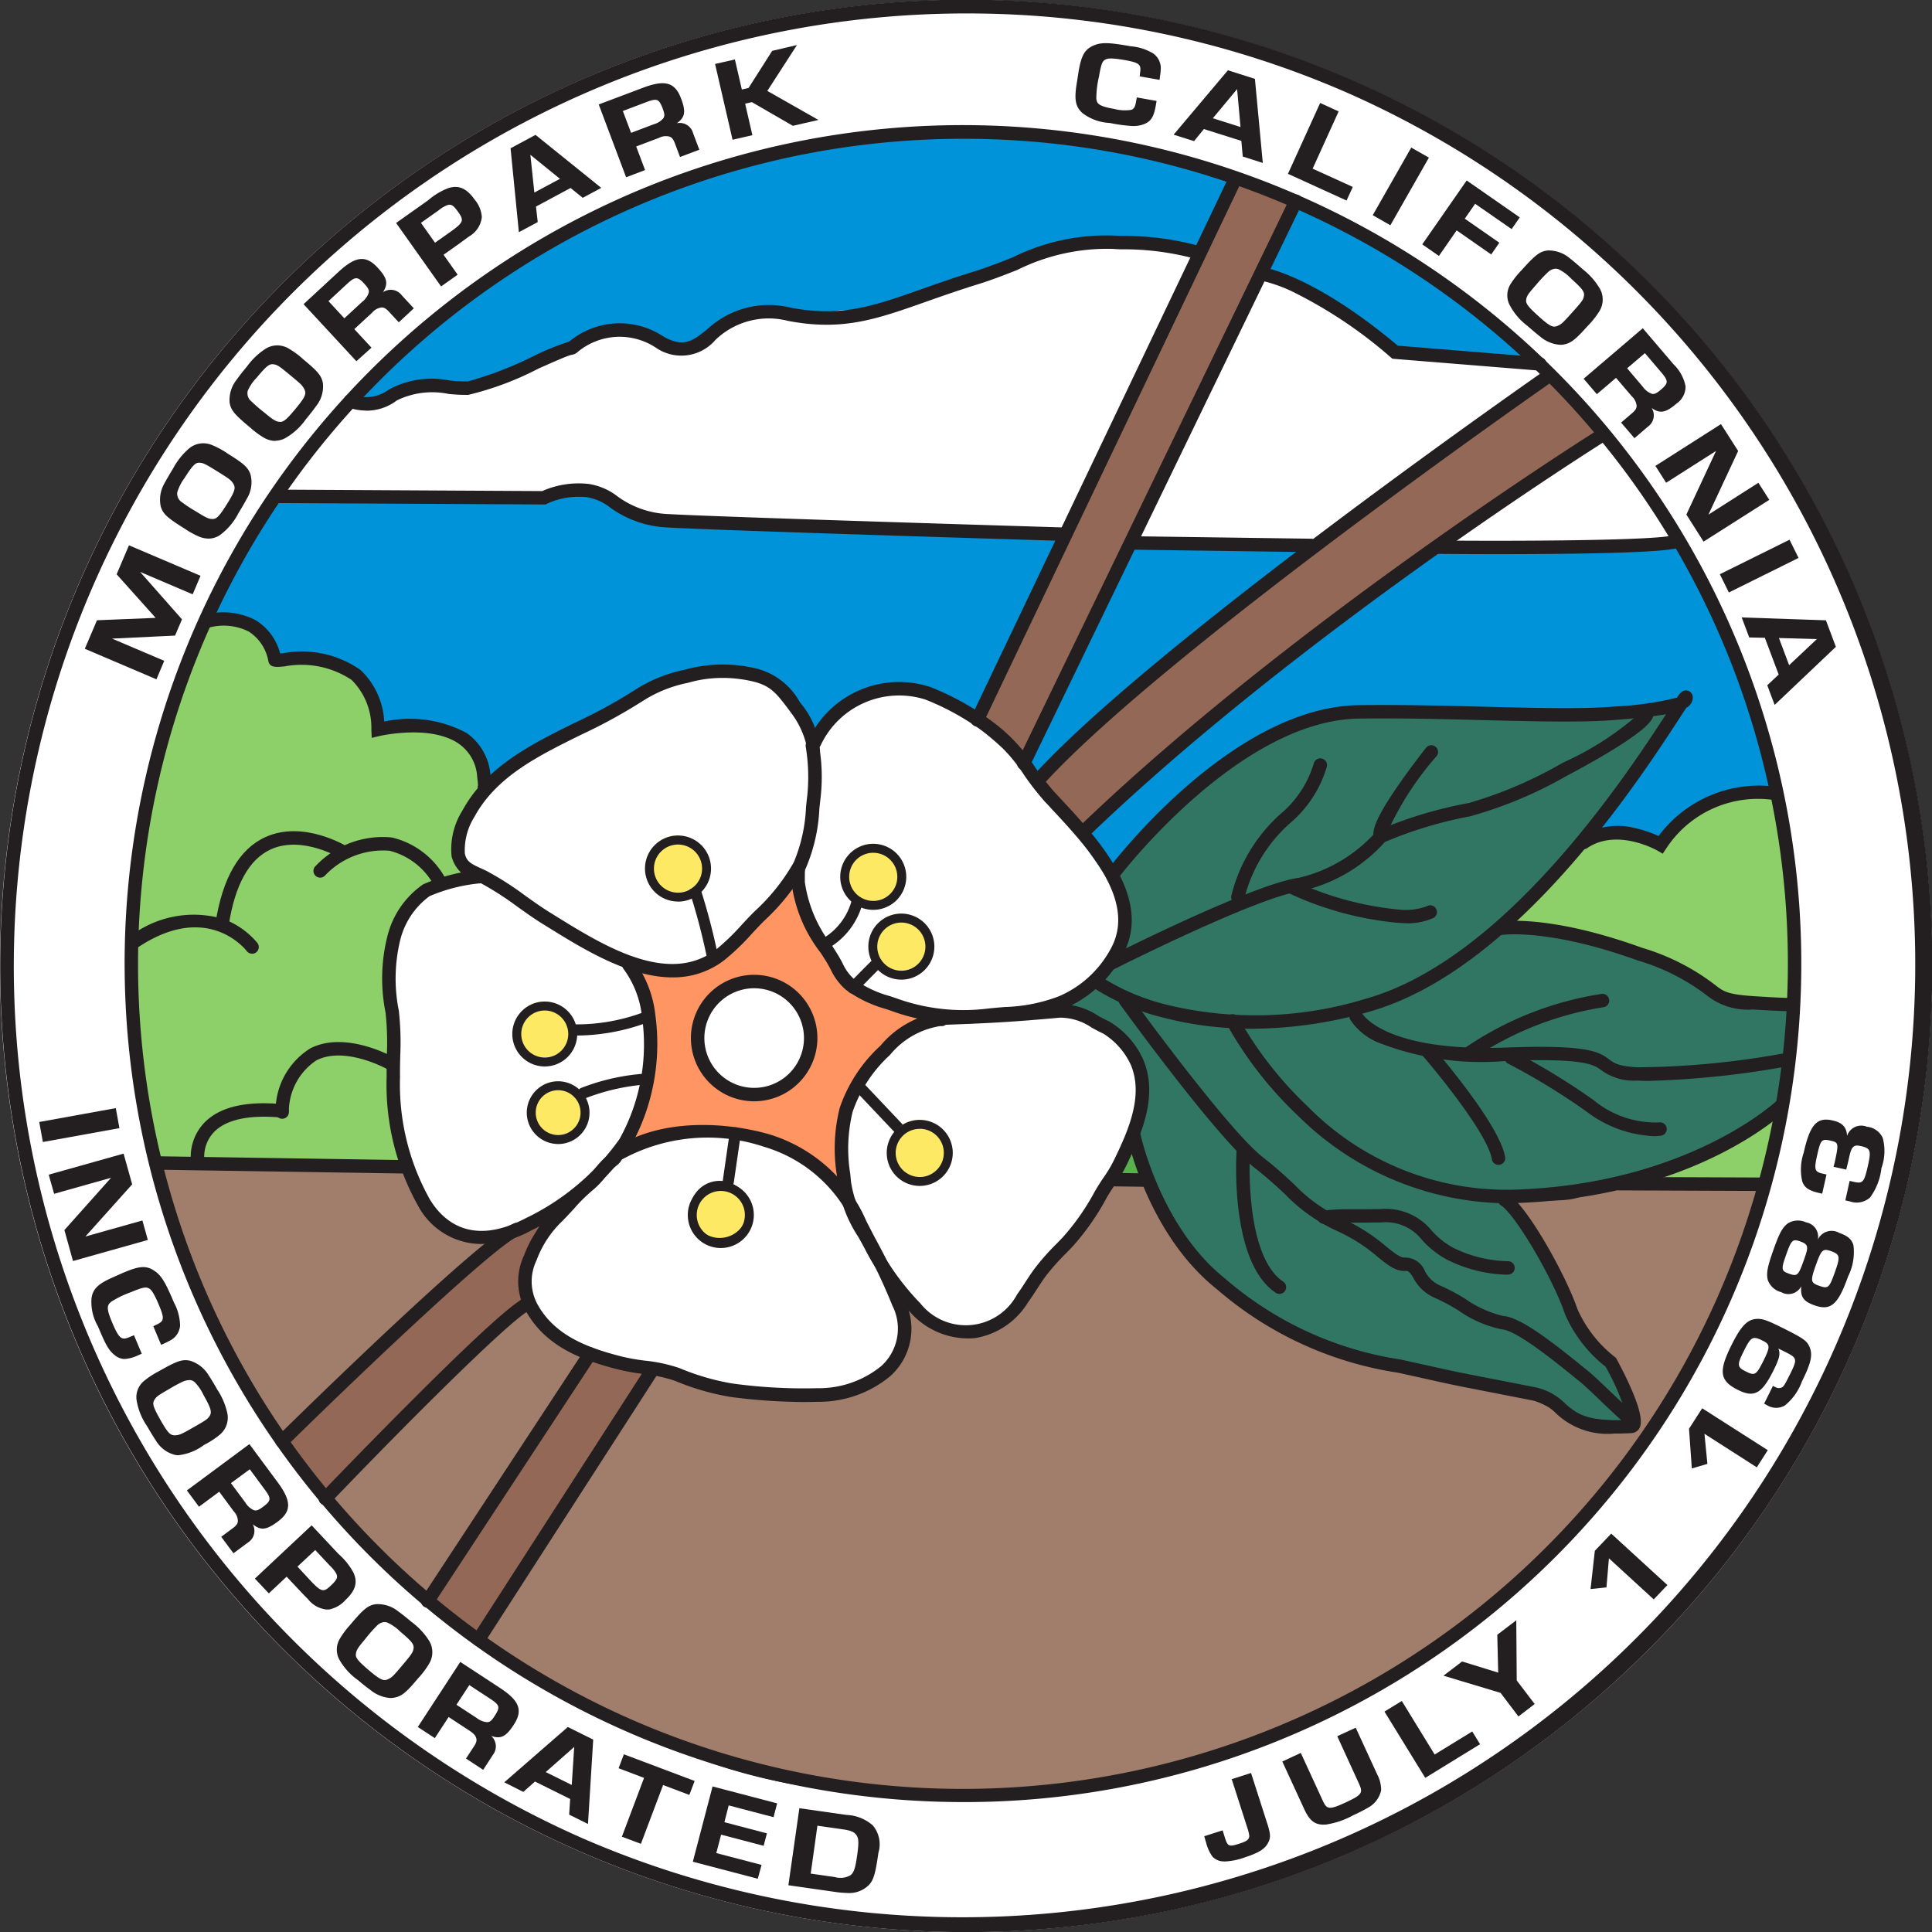 <svg xmlns="http://www.w3.org/2000/svg" xmlns:xlink="http://www.w3.org/1999/xlink" width="90" height="90" viewBox="0 0 90 90">
  <rect x="0" y="0" width="90" height="90" fill="#333333" stroke="none"/>
  <defs>
    <clipPath id="clip-path">
      <rect id="Rectangle_226" data-name="Rectangle 226" width="90" height="90" fill="none"/>
    </clipPath>
  </defs>
  <g id="Group_503" data-name="Group 503" transform="translate(-1468 -222)">
    <path id="Path_786" data-name="Path 786" d="M45,0A45,45,0,1,1,0,45,45,45,0,0,1,45,0Z" transform="translate(1468 222)" fill="#fff"/>
    <g id="Group_502" data-name="Group 502" transform="translate(1468 222)">
      <g id="Group_502-2" data-name="Group 502" transform="translate(0 0)" clip-path="url(#clip-path)">
        <path id="Path_616" data-name="Path 616" d="M4.737,35.319l-.2-.629,11.817.164,1.355,2.592,2.769.8,1.286,2.591,1.986,2.183,2.975,1.016,2.19.491,3.422,1.046,3.825-.016,2.237-.942,1.136-1.654-.316-2.3a5.988,5.988,0,0,0,3.032,1.989c1.6.231,4.011-3.351,4.011-3.351s4.169-4.809,3.972-5.577.719,3.278,2.362,5.109A15.565,15.565,0,0,0,60.108,43.6a56.907,56.907,0,0,0,7.622,1.776c1.251.087,2.97,1.5,4.22,1.588s2.087-.039,1.542-.882-.12-1.393-1.289-2.313-.821-.916-1.7-2.875a28.8,28.8,0,0,0-3.063-4.7s3.054.46,3.687-.087,8.212-.581,8.419-.37-2.534,7.126-3.172,8.022S70.93,51.693,70,52.43c-1.126.888-5.72,5.664-9.381,6.962-1.886.668-3.826,2.622-7.449,3.163s-7.4,1.984-15.524,1.384a26,26,0,0,1-12.531-3.93,55.811,55.811,0,0,1-6.965-4.06c-.411-.491-5.562-5.084-6.515-6.556s-4.761-7.577-5.294-9.322-1.6-4.75-1.6-4.75" transform="translate(2.631 19.5)" fill="#a17d6b"/>
        <path id="Path_617" data-name="Path 617" d="M40.748,64.148c-.956-.014-1.978-.057-3.082-.139a25.2,25.2,0,0,1-11.829-3.543,5.458,5.458,0,0,0-.714-.389A54.45,54.45,0,0,1,18.133,56c-.122-.145-.69-.679-1.409-1.355a50.6,50.6,0,0,1-5.109-5.207c-.921-1.425-4.76-7.562-5.3-9.335-.526-1.724-1.592-4.717-1.6-4.747l-.223-.7,11.921.166,1.359,2.6,2.771.8,1.292,2.605L23.806,43l2.964,1.011,2.183.491,3.417,1.044,3.807-.016,2.213-.932,1.115-1.624-.338-2.463.118.144a5.963,5.963,0,0,0,3,1.97c1.545.221,3.935-3.292,3.959-3.329,1.136-1.311,4.008-4.788,3.97-5.5-.008-.036-.016-.068-.021-.095l-.009-.033h0a.135.135,0,0,1,0-.043L50.2,33.6l.035,0c.038,0,.039.013.071.134l.006.035a14.538,14.538,0,0,0,2.344,5.052,15.518,15.518,0,0,0,7.488,4.749,53.494,53.494,0,0,0,7.613,1.773,6.341,6.341,0,0,1,2.13.8,6.316,6.316,0,0,0,2.09.788c.954.066,1.483-.014,1.619-.243.074-.128.033-.316-.125-.559a2.6,2.6,0,0,1-.344-.872,2.2,2.2,0,0,0-.932-1.428,2.718,2.718,0,0,1-1.188-1.6c-.114-.3-.269-.717-.526-1.294a28.946,28.946,0,0,0-3.057-4.689l-.082-.1.131.019c.03,0,3.036.45,3.645-.074.643-.556,8.245-.619,8.49-.367.272.278-2.63,7.336-3.166,8.087-.106.148-.324.463-.621.889-1.491,2.147-4.984,7.174-5.768,7.793-.235.186-.627.547-1.125,1-1.877,1.725-5.37,4.937-8.27,5.965a12.517,12.517,0,0,0-2.022,1.032A14.539,14.539,0,0,1,53.2,62.627c-.829.123-1.671.3-2.562.477a41.943,41.943,0,0,1-9.893,1.044M4.813,35.322c.022.063,1.081,3.035,1.6,4.752.536,1.761,4.367,7.886,5.288,9.308A51.8,51.8,0,0,0,16.8,54.57c.75.7,1.292,1.213,1.419,1.365a56.9,56.9,0,0,0,6.943,4.044,5.46,5.46,0,0,1,.733.4,25.09,25.09,0,0,0,11.784,3.529A42.027,42.027,0,0,0,50.62,63c.893-.182,1.736-.354,2.567-.479a14.232,14.232,0,0,0,5.4-2.122,12.722,12.722,0,0,1,2.039-1.04c2.88-1.022,6.363-4.224,8.234-5.945.5-.458.893-.82,1.131-1.008.773-.61,4.257-5.629,5.747-7.771.3-.428.515-.742.621-.891a50.758,50.758,0,0,0,3.172-7.956,27.4,27.4,0,0,0-4.052-.082c-2.43.063-4.033.234-4.291.455-.577.5-3,.2-3.6.118a28.275,28.275,0,0,1,2.989,4.61c.259.58.415,1,.528,1.3a2.622,2.622,0,0,0,1.155,1.555,2.29,2.29,0,0,1,.97,1.485,2.511,2.511,0,0,0,.332.84c.183.284.224.5.126.668-.163.275-.692.367-1.716.3a6.329,6.329,0,0,1-2.13-.8,6.33,6.33,0,0,0-2.09-.788,53.469,53.469,0,0,1-7.635-1.776,15.624,15.624,0,0,1-7.537-4.779,14.283,14.283,0,0,1-2.311-4.869c-.431,1.273-3.788,5.155-3.945,5.335-.095.142-2.447,3.6-4.057,3.37a5.787,5.787,0,0,1-2.948-1.875L39.615,43,38.46,44.681l-2.272.953-3.833.016-.008,0L28.926,44.6l-2.185-.491-2.994-1.021-2-2.2-1.275-2.57-2.769-.8L16.35,34.927,4.636,34.763Z" transform="translate(2.604 19.479)" fill="#231f20"/>
        <path id="Path_618" data-name="Path 618" d="M19.907,34.4c1.921-1.259,4.738-1.218,6.88-.619a6.934,6.934,0,0,1,4.39,3.905,38,38,0,0,1,1.779,3.686,2.673,2.673,0,0,1-.6,3.153,4.977,4.977,0,0,1-3.19,1.115,24.992,24.992,0,0,1-3.992-.22,11.343,11.343,0,0,1-2.536-.735A23.352,23.352,0,0,0,20,44.162c-1.615-.408-3.231-1-4.1-2.515a2.542,2.542,0,0,1-.109-2.379A5.165,5.165,0,0,1,17,37.388a20.117,20.117,0,0,1,1.585-1.594c.272-.218.594-.7.848-.927s.259-.158.423-.463" transform="translate(9.014 19.353)" fill="#fff"/>
        <path id="Path_619" data-name="Path 619" d="M28.238,45.726a26.549,26.549,0,0,1-3.055-.229,11.47,11.47,0,0,1-2.545-.736,7.017,7.017,0,0,0-1.532-.332,10.468,10.468,0,0,1-1.1-.194c-1.624-.411-3.248-1-4.136-2.539a2.6,2.6,0,0,1-.112-2.425,5.235,5.235,0,0,1,1.221-1.9c.223-.218.411-.425.591-.624a8.387,8.387,0,0,1,1-.973,3.763,3.763,0,0,0,.457-.494,4.117,4.117,0,0,1,.389-.431c.073-.065.125-.1.166-.137a.706.706,0,0,0,.246-.311l.092.049a.811.811,0,0,1-.273.346c-.041.03-.092.07-.161.131a4.1,4.1,0,0,0-.378.42,3.667,3.667,0,0,1-.472.509,8.3,8.3,0,0,0-.986.964c-.182.2-.37.406-.6.627a5.146,5.146,0,0,0-1.2,1.863,2.479,2.479,0,0,0,.106,2.335c.869,1.5,2.471,2.084,4.073,2.49a9.707,9.707,0,0,0,1.085.191,7.079,7.079,0,0,1,1.555.338,11.372,11.372,0,0,0,2.523.731,25,25,0,0,0,3.984.22,4.861,4.861,0,0,0,3.156-1.1,2.621,2.621,0,0,0,.589-3.1,27.1,27.1,0,0,0-1.359-2.87c-.145-.278-.288-.55-.419-.809a6.859,6.859,0,0,0-4.359-3.878,8.571,8.571,0,0,0-6.837.611l-.057-.087a8.675,8.675,0,0,1,6.923-.626,6.963,6.963,0,0,1,4.423,3.932c.131.259.272.531.417.809a27.025,27.025,0,0,1,1.365,2.882,2.718,2.718,0,0,1-.618,3.21,4.963,4.963,0,0,1-3.223,1.13q-.46.014-.946.008" transform="translate(8.995 19.331)" fill="#231f20"/>
        <path id="Path_620" data-name="Path 620" d="M22.618,30.062a5.716,5.716,0,0,1,.994,3.447,9.929,9.929,0,0,1-.509,3.474c-.806,2.289-2.836,3.9-4.9,5.027a4.692,4.692,0,0,1-2.954.708,3.314,3.314,0,0,1-2.329-1.848c-1.276-2.318-1.242-4.831-1.253-7.392,0-.967-.2-1.916-.224-2.88a5.6,5.6,0,0,1,.526-2.542,2.879,2.879,0,0,1,1.5-1.6,7.914,7.914,0,0,1,2.281-.512" transform="translate(6.634 15.042)" fill="#fff"/>
        <path id="Path_621" data-name="Path 621" d="M15.73,42.829a3.1,3.1,0,0,1-.471-.041,3.324,3.324,0,0,1-2.367-1.874c-1.24-2.251-1.25-4.637-1.258-7.161l0-.258a14.762,14.762,0,0,0-.112-1.523c-.049-.442-.1-.9-.112-1.354a5.677,5.677,0,0,1,.531-2.566,2.922,2.922,0,0,1,1.528-1.627,7.94,7.94,0,0,1,2.3-.515l.009.1a7.825,7.825,0,0,0-2.265.507A2.826,2.826,0,0,0,12.035,28.1a5.569,5.569,0,0,0-.521,2.52c.013.45.063.905.111,1.346a14.45,14.45,0,0,1,.114,1.534l0,.258c.008,2.51.017,4.883,1.245,7.111a3.225,3.225,0,0,0,2.291,1.821,4.541,4.541,0,0,0,2.923-.7c2.561-1.4,4.2-3.084,4.874-5a9.838,9.838,0,0,0,.506-3.457,5.594,5.594,0,0,0-.983-3.415l.084-.063a5.71,5.71,0,0,1,1,3.477,9.94,9.94,0,0,1-.512,3.493c-.682,1.94-2.338,3.64-4.921,5.054a5.129,5.129,0,0,1-2.518.755" transform="translate(6.614 15.023)" fill="#231f20"/>
        <path id="Path_622" data-name="Path 622" d="M29.437,30.161A3.924,3.924,0,0,0,26.8,31.6a6.758,6.758,0,0,0-1.817,2.776,8.565,8.565,0,0,0-.087,3.387,8.783,8.783,0,0,0,1.313,3.1,12.144,12.144,0,0,0,2,2.739,3.016,3.016,0,0,0,4.992-.439c.289-.4.532-.823.823-1.216a15.149,15.149,0,0,1,1.264-1.4,11.211,11.211,0,0,0,1.55-2.21,17.019,17.019,0,0,0,.957-1.589c.611-1.262,1.4-3,.743-4.578A3.655,3.655,0,0,0,37.1,30.547a4.329,4.329,0,0,0-2.186-.779c-2.975.272-3.81.261-5.532.341" transform="translate(14.362 17.255)" fill="#fff"/>
        <path id="Path_623" data-name="Path 623" d="M30.622,44.782a3.361,3.361,0,0,1-2.434-1.13,12.2,12.2,0,0,1-2-2.75c-.125-.248-.264-.494-.4-.733a5.978,5.978,0,0,1-.919-2.381c-.011-.126-.024-.25-.035-.374a7.546,7.546,0,0,1,.123-3.035,6.757,6.757,0,0,1,1.829-2.8,4.007,4.007,0,0,1,2.608-1.457h.013l0-.051c.384-.017.724-.032,1.052-.044,1.163-.046,2.166-.085,4.477-.3a2.937,2.937,0,0,1,1.689.512c.169.092.344.186.523.27A3.68,3.68,0,0,1,38.6,32.164c.638,1.531-.049,3.188-.742,4.622a6.381,6.381,0,0,1-.54.93c-.114.167-.243.359-.42.662a11.4,11.4,0,0,1-1.556,2.22c-.093.1-.185.193-.278.288a10.935,10.935,0,0,0-.983,1.107c-.148.2-.286.412-.419.618s-.262.4-.4.6a3.271,3.271,0,0,1-2.272,1.558,2.844,2.844,0,0,1-.367.016M29.391,30.23a3.922,3.922,0,0,0-2.534,1.427,6.639,6.639,0,0,0-1.8,2.754,7.479,7.479,0,0,0-.118,2.994c.011.125.024.248.035.374a5.809,5.809,0,0,0,.907,2.34c.134.239.273.487.4.736a12.1,12.1,0,0,0,1.987,2.728,3.23,3.23,0,0,0,2.712,1.079,3.172,3.172,0,0,0,2.2-1.515c.141-.191.272-.395.4-.592s.273-.42.423-.622a11.18,11.18,0,0,1,.991-1.118c.093-.095.186-.19.278-.286a11.18,11.18,0,0,0,1.542-2.2c.179-.306.31-.5.423-.668a6.241,6.241,0,0,0,.532-.918c.684-1.412,1.363-3.046.741-4.536A3.621,3.621,0,0,0,37.1,30.613c-.182-.085-.359-.18-.529-.273a2.862,2.862,0,0,0-1.629-.5c-2.314.212-3.319.251-4.482.3l-1,.041,0,.055-.063,0" transform="translate(14.343 17.236)" fill="#231f20"/>
        <path id="Path_624" data-name="Path 624" d="M24.337,22.8a4.363,4.363,0,0,1,5.257-2.288,12.11,12.11,0,0,1,3.144,1.817c1.073.795,1.667,2.063,2.564,3.035,1.684,1.823,4.57,4.667,3.07,7.267a5.3,5.3,0,0,1-2.513,2.288,11.416,11.416,0,0,1-3.491.611,9.485,9.485,0,0,1-4.256-.477,6.827,6.827,0,0,1-2.13-.968,4.33,4.33,0,0,1-.855-1.259c-.629-1-1.562-2.283-1.559-3.517,0-.115,0-.428.008-.523" transform="translate(13.664 11.76)" fill="#fff"/>
        <path id="Path_625" data-name="Path 625" d="M30.1,23.427A4.31,4.31,0,0,0,28.721,20.7a3.634,3.634,0,0,0-2.845-1,7.577,7.577,0,0,0-3.5.877c-.926.509-1.8,1.085-2.749,1.558-1.779.885-3.719,1.725-5,3.306-.6.738-1.36,1.956-1.043,2.946.145.45.558.627.954.807a10.509,10.509,0,0,1,1.626.986A28.949,28.949,0,0,0,20.624,32.9c1.445.667,3.2,1.136,4.681.313a8.987,8.987,0,0,0,2-1.812,14.167,14.167,0,0,0,1.948-2.278,6.385,6.385,0,0,0,.782-2.736,12.261,12.261,0,0,0,.019-3.218" transform="translate(7.832 11.425)" fill="#fff"/>
        <path id="Path_626" data-name="Path 626" d="M40.666,5.212,43.78,6.3,30.9,32.61l-2.06-1.766Z" transform="translate(16.719 3.022)" fill="#946856"/>
        <path id="Path_627" data-name="Path 627" d="M30.488,29.858S47.373,15.769,54.532,10.932a35.346,35.346,0,0,1,2.67,2.959c-4.954,2.39-24.731,18.428-24.731,18.428Z" transform="translate(17.676 6.338)" fill="#946856"/>
        <path id="Path_628" data-name="Path 628" d="M38.95,5.9a48.856,48.856,0,0,1,11.294,7.806l-7.011-.793s-3.087-3.033-6.065-3.839Z" transform="translate(21.549 3.421)" fill="#0093d9"/>
        <path id="Path_629" data-name="Path 629" d="M10.176,16.489S24.549-2.015,51.9,5.946L49.832,9.812s-.61-1.052-5.27-.908c0,0-5.382,1.763-6.009,2.071-3.711,1.826-9.543,1.258-9.893,1.392a16.858,16.858,0,0,0-2.185,2.055s-2.831-1.36-3.6-1.163-4.615,1.814-4.615,1.814l-2.651.659a6.161,6.161,0,0,0-2.573.033,7.909,7.909,0,0,0-2.169.943Z" transform="translate(5.9 2.294)" fill="#0093d9"/>
        <path id="Path_630" data-name="Path 630" d="M47.973,36.234s6.627-1.577,7.283-3.652-.679,3.814-.679,3.814Z" transform="translate(27.814 18.633)" fill="#8dcf68"/>
        <path id="Path_631" data-name="Path 631" d="M31.7,29.422,33.2,31.6s6.787-8.041,11.234-7.84a121.441,121.441,0,0,0,12.724.109c1.671-.256,2.439-.453,2.439-.453S56.456,29,55.546,29.546s1.61-.882,3.3.43c0,0,2.932-3.262,5-2.33s-3.942-11.6-3.942-11.6l-11.616.325Z" transform="translate(18.378 9.305)" fill="#0093d9"/>
        <path id="Path_632" data-name="Path 632" d="M30.141,26.357l.754.776S42.8,15.9,43.842,16.119,35.083,16,35.083,16Z" transform="translate(17.475 9.275)" fill="#0093d9"/>
        <path id="Path_633" data-name="Path 633" d="M41.764,20.325l-8.291-.115,5.585-11.5s5.265.073,6.423,3.062l6.935.1.521.633Z" transform="translate(19.407 5.05)" fill="#fff"/>
        <path id="Path_634" data-name="Path 634" d="M5.994,20.488,9.55,14.766l12.515.036s1.611-.812,2.506-.1a5.652,5.652,0,0,0,3.6,1.232c1.185-.123,18.07.668,18.07.668l-4.221,8.564s-4.122-3.673-7.379.592c0,0-2.452-3.72-5.874-2.656s-9.6,5.152-9.6,5.152.251-3.057-4.9-2.78c0,0,.332-3.889-4.686-3.055,0,0-1.284-2.66-3.589-1.927" transform="translate(3.475 8.354)" fill="#0093d9"/>
        <path id="Path_635" data-name="Path 635" d="M51.036,7.606c-.253-.733-3.4-.389-3.872-.447-2.227-.28-4.374.959-6.469,1.607-3.877,1.2-3.8,1.814-5.049,1.64-2.754-.384-.461.682-3.686.063-3.8-.728-4.106,2.714-6.485,1.324s-2.449-.039-2.553-.041c-.368,0-5.036,2.12-5.923,2.16s-2.551-.4-3.5.316a2.122,2.122,0,0,1-1.984.286L8.08,18.949l11.382.2s2.37-.314,3.1-.468c1.179-.246,1.493,1.272,3.787,1.409s18.348.621,18.348.621Z" transform="translate(4.685 4.127)" fill="#fff"/>
        <path id="Path_636" data-name="Path 636" d="M33.946,33.34l-1.423,2.344,2.292.171" transform="translate(18.856 19.33)" fill="#58b14c"/>
        <path id="Path_637" data-name="Path 637" d="M44.894,29.173l3.387-3.5a4.473,4.473,0,0,1,3.577.224s2.649-2.987,5.357-2.671c0,0,1.34,8.57.905,9.885s-4.16-.891-4.855-.9S50.038,29.2,44.12,29.857c-.558.062.774-.684.774-.684" transform="translate(25.501 13.453)" fill="#8dcf68"/>
        <path id="Path_638" data-name="Path 638" d="M7.354,18.126s-2.8,6.5-2.836,8.861-.986,5.9-.687,9.445a59.621,59.621,0,0,0,1.15,7.248l11.82.095s-1.18-5.161-.608-6.4c0,0-1.5-7.183,3.577-7.182,0,0-1.8-2.065.757-4.3.7-.616-2.665-3.444-5.254-2.229,0,0,1.036-4.575-4.75-3.335,0,0,.513-1.938-3.167-2.2" transform="translate(2.188 10.509)" fill="#8dcf68"/>
        <path id="Path_639" data-name="Path 639" d="M34.787,35.858s.929,4.445,4.076,6.94a16.429,16.429,0,0,0,8.289,3.818c3.536.779,1.588.373,6.24,1.286,1.717.338,1.071,1.736,4.569,1.524.632-.038-.949-2.986-.949-2.986a6.121,6.121,0,0,1-1.845-2.373c-.55-1.624-2.332-4.725-3.107-5.205,0,0-7.686.371-12.439-7.761A64.883,64.883,0,0,1,32.7,28.92l-1.689,1.436s5.48.408,3.779,5.5" transform="translate(17.978 16.768)" fill="#317663"/>
        <path id="Path_640" data-name="Path 640" d="M57.2,49.524a3.21,3.21,0,0,1-2.524-.875,2.383,2.383,0,0,0-1.25-.671c-1.065-.209-1.784-.349-2.3-.449-1.338-.261-1.338-.261-2.488-.517l-1.452-.321a16.48,16.48,0,0,1-8.311-3.829c-3.125-2.477-4.085-6.926-4.095-6.97l0-.014,0-.013a4.01,4.01,0,0,0-.191-3.608,5.188,5.188,0,0,0-3.542-1.826l-.126-.009,1.81-1.54.032.014a64.753,64.753,0,0,0,6.913,2.179l.021.006.011.019A15.371,15.371,0,0,0,47.683,38a12.481,12.481,0,0,0,4.42.829h.016l.014.008c.795.493,2.572,3.586,3.131,5.234a6.1,6.1,0,0,0,1.826,2.348l.014.017c.136.254,1.325,2.5,1.066,2.964a.191.191,0,0,1-.16.1c-.3.019-.566.025-.807.022M34.889,35.884c.06.273,1.044,4.51,4.054,6.9a16.388,16.388,0,0,0,8.269,3.807c.64.141,1.1.243,1.453.322,1.149.254,1.149.254,2.485.515.518.1,1.237.24,2.3.449a2.494,2.494,0,0,1,1.3.7c.534.471,1.087.957,3.256.826a.082.082,0,0,0,.074-.044c.2-.352-.7-2.171-1.062-2.855a6.185,6.185,0,0,1-1.853-2.39c-.539-1.586-2.3-4.67-3.073-5.171a12.713,12.713,0,0,1-4.441-.834,15.47,15.47,0,0,1-8.019-6.934A64.693,64.693,0,0,1,32.753,29l-1.57,1.336a5.158,5.158,0,0,1,3.5,1.858,4.106,4.106,0,0,1,.209,3.686" transform="translate(17.93 16.745)" fill="#231f20"/>
        <path id="Path_641" data-name="Path 641" d="M62.458,30.909s.276.074-1.79-.06c-2.662-.171-.929-.69-5.288-2.264s-6.5-1.2-6.5-1.2c-5.2,5.133-12.472,4.327-12.472,4.327s4.319,8.422,13.079,8.161c8.348-.248,12.488-4.24,12.488-4.24Z" transform="translate(21.108 15.854)" fill="#317663"/>
        <path id="Path_642" data-name="Path 642" d="M33.092,28.807s5.615-7.466,11.457-7.54c4.536-.058,9.278.286,11.94.062,1.414-.118,3.289-.267,3.3-.736S53.046,32.649,44.931,34.935c-8.073,2.273-12.656-1.115-12.656-1.115s3.009-3.91.659-4.916" transform="translate(18.712 11.932)" fill="#317663"/>
        <path id="Path_643" data-name="Path 643" d="M8.208,46.512S19.627,35.547,21.225,35.569c0,0-2.043,1.848-1.449,4.152,0,0-8.608,8.919-9.308,9.186s-2.261-2.395-2.261-2.395" transform="translate(4.759 20.622)" fill="#946856"/>
        <path id="Path_644" data-name="Path 644" d="M10.383,49c-.313,0-.757-.385-1.324-1.136a14.929,14.929,0,0,1-.872-1.3l-.021-.035.028-.03c.468-.447,11.452-10.979,13.054-10.957l.133,0-.1.088c-.019.019-2.011,1.856-1.433,4.1l.008.028-.021.021c-.351.365-8.622,8.93-9.325,9.2a.312.312,0,0,1-.128.022M8.3,46.54c.445.754,1.645,2.542,2.177,2.338.664-.256,8.8-8.671,9.267-9.155A4.6,4.6,0,0,1,21.1,35.661C19.134,36.184,8.93,45.935,8.3,46.54" transform="translate(4.735 20.603)" fill="#231f20"/>
        <path id="Path_645" data-name="Path 645" d="M20.033,39.849l3.327.742L14.976,53.476,12.5,51.565Z" transform="translate(7.247 23.104)" fill="#946856"/>
        <path id="Path_646" data-name="Path 646" d="M15.014,53.573,12.455,51.6l.027-.039,7.553-11.746,3.434.766Zm-2.42-2,2.395,1.848L23.3,40.646l-3.216-.717Z" transform="translate(7.221 23.082)" fill="#231f20"/>
        <line id="Line_28" data-name="Line 28" x1="5.648" y1="0.079" transform="translate(76.552 54.879)" fill="#8a1d03"/>
        <path id="Path_647" data-name="Path 647" d="M18.911,30.016s1.954,4.477-.327,8.479c0,0,5.6-2.842,9.64,1.8,0,0,.161-6.6,4.49-7.795,0,0-5.139-.453-6.442-6.7,0,0-3.845,6.412-7.36,4.209" transform="translate(10.775 14.963)" fill="#ff9562"/>
        <path id="Path_648" data-name="Path 648" d="M44.372,90A45.01,45.01,0,0,1,28.064,3.3,45,45,0,0,1,76.372,77.261,44.864,44.864,0,0,1,44.372,90M45.618.63a44.387,44.387,0,0,0-18.46,85.013A44.387,44.387,0,0,0,62.841,4.357,44.128,44.128,0,0,0,45.618.63" transform="translate(0 0)" fill="#231f20"/>
        <path id="Path_649" data-name="Path 649" d="M42.176,81.8A39.064,39.064,0,0,1,28.021,6.557a39.065,39.065,0,0,1,29.4,72.389A38.809,38.809,0,0,1,42.176,81.8M43.256,4.325A38.44,38.44,0,0,0,27.27,77.949a38.44,38.44,0,0,0,30.9-70.4A38.2,38.2,0,0,0,43.256,4.325" transform="translate(2.125 2.143)" fill="#231f20"/>
        <path id="Path_650" data-name="Path 650" d="M15.077,27.02a.31.31,0,0,1-.27-.164,3.263,3.263,0,0,0-2.021-1.526A3.715,3.715,0,0,0,9.766,26.5a.313.313,0,1,1-.412-.471A4.293,4.293,0,0,1,12.9,24.713a3.85,3.85,0,0,1,2.455,1.845.313.313,0,0,1-.28.461" transform="translate(5.361 14.301)" fill="#231f20"/>
        <path id="Path_651" data-name="Path 651" d="M19.124,26.533a.318.318,0,0,1-.3-.216.313.313,0,0,1-.006-.2c0-.062-.013-.183-.039-.411a2.014,2.014,0,0,0-.844-1.517c-1.314-.923-3.673-.374-3.7-.37l-.368.088-.017-.379a3.135,3.135,0,0,0-.921-2.322,4.223,4.223,0,0,0-3.13-.627c-.392.036-.675.062-.746-.24a2.062,2.062,0,0,0-.91-1.382,2.6,2.6,0,0,0-1.806-.2.313.313,0,1,1-.166-.6,3.234,3.234,0,0,1,2.291.27,2.573,2.573,0,0,1,1.139,1.548l.139-.011a4.746,4.746,0,0,1,3.6.777,3.539,3.539,0,0,1,1.109,2.406,5.6,5.6,0,0,1,3.844.536,2.645,2.645,0,0,1,1.106,1.959c.066.58.093.82-.2.889a.348.348,0,0,1-.079.009" transform="translate(3.449 10.466)" fill="#231f20"/>
        <path id="Path_652" data-name="Path 652" d="M9.59,28.8a.314.314,0,0,1-.245-.123c-.077-.1-1.875-2.359-5.152-.114a.313.313,0,0,1-.354-.517,4.883,4.883,0,0,1,4.417-.864A3.757,3.757,0,0,1,9.843,28.3a.313.313,0,0,1-.06.439.3.3,0,0,1-.193.063" transform="translate(2.148 15.627)" fill="#231f20"/>
        <path id="Path_653" data-name="Path 653" d="M6.973,28.892l-.618-.1c.325-2.1,1.106-3.453,2.318-4.006,1.788-.817,3.8.427,3.888.48l-.333.531c-.017-.013-1.818-1.118-3.3-.441-1.008.461-1.667,1.651-1.957,3.532" transform="translate(3.684 14.212)" fill="#231f20"/>
        <path id="Path_654" data-name="Path 654" d="M5.94,35.546a.31.31,0,0,1-.3-.264,2.3,2.3,0,0,1,.6-1.823c.711-.754,1.951-1.049,3.686-.88a.313.313,0,0,1-.06.622c-1.506-.147-2.6.088-3.164.681a1.664,1.664,0,0,0-.441,1.3.314.314,0,0,1-.262.355c-.017,0-.035,0-.052,0" transform="translate(3.259 18.862)" fill="#231f20"/>
        <path id="Path_655" data-name="Path 655" d="M8.432,34.3l-.03,0a.313.313,0,0,1-.276-.346A3.442,3.442,0,0,1,9.747,31.02c1.643-.837,3.825.385,3.916.438a.313.313,0,0,1-.31.543c-.025-.014-1.986-1.106-3.324-.422a2.879,2.879,0,0,0-1.283,2.444.312.312,0,0,1-.314.278" transform="translate(4.71 17.816)" fill="#231f20"/>
        <path id="Path_656" data-name="Path 656" d="M16.339,34.9h0L4.747,34.721a.313.313,0,0,1,.009-.626l11.592.179a.313.313,0,0,1-.009.626" transform="translate(2.574 19.768)" fill="#231f20"/>
        <path id="Path_657" data-name="Path 657" d="M31.214,36.029a9.732,9.732,0,0,1-3.126-.556c-.118-.043-.24-.084-.365-.126a5.718,5.718,0,0,1-1.859-.9,2.852,2.852,0,0,1-.7-.942c-.068-.126-.137-.259-.22-.39s-.156-.246-.24-.376a6.661,6.661,0,0,1-1.367-3.31v-.084c0-.205,0-.382.009-.468a.313.313,0,1,1,.622.062c-.006.06-.006.294-.006.406v.087A6.237,6.237,0,0,0,25.23,32.4c.085.131.166.258.243.381.095.152.171.294.243.43a2.217,2.217,0,0,0,.548.755,5.16,5.16,0,0,0,1.659.785q.192.064.374.128a9.182,9.182,0,0,0,4.115.461c.3-.035.592-.058.874-.082a7.628,7.628,0,0,0,2.528-.506A4.956,4.956,0,0,0,38.182,32.6c1.3-2.251-1.028-4.752-2.73-6.578-.1-.109-.2-.216-.3-.321a12.96,12.96,0,0,1-.973-1.245,7.545,7.545,0,0,0-1.547-1.75,11.806,11.806,0,0,0-3.063-1.773A4.038,4.038,0,0,0,24.7,23.067a.313.313,0,1,1-.558-.283,4.662,4.662,0,0,1,5.641-2.441A12.333,12.333,0,0,1,33.007,22.2a8.106,8.106,0,0,1,1.681,1.888,12.657,12.657,0,0,0,.926,1.185c.1.1.194.21.3.319,1.73,1.858,4.344,4.665,2.814,7.318a5.562,5.562,0,0,1-2.659,2.417,8.088,8.088,0,0,1-2.727.554c-.276.024-.564.047-.853.081a9.8,9.8,0,0,1-1.272.065" transform="translate(13.53 11.652)" fill="#231f20"/>
        <path id="Path_658" data-name="Path 658" d="M28.264,46.072a26.339,26.339,0,0,1-3.085-.231,11.665,11.665,0,0,1-2.6-.752,6.867,6.867,0,0,0-1.476-.318,10.1,10.1,0,0,1-1.126-.2c-1.679-.425-3.362-1.041-4.3-2.662a2.837,2.837,0,0,1-.131-2.649,5.529,5.529,0,0,1,1.283-1.991c.218-.213.4-.415.581-.613a8.518,8.518,0,0,1,1.027-1,3.544,3.544,0,0,0,.42-.457,4.252,4.252,0,0,1,.415-.46c.079-.07.137-.115.18-.149.079-.062.09-.07.175-.229a.316.316,0,0,1,.232-.163c2.09-1.321,5.008-1.183,7.06-.608A7.2,7.2,0,0,1,31.5,37.655c.133.259.273.529.417.806A27.483,27.483,0,0,1,33.3,41.373a2.961,2.961,0,0,1-.689,3.5,5.216,5.216,0,0,1-3.387,1.194c-.311.009-.632.013-.959.008M20.108,34.784a.931.931,0,0,1-.273.3c-.039.032-.084.066-.147.122a4.059,4.059,0,0,0-.349.39,4.008,4.008,0,0,1-.51.547,7.919,7.919,0,0,0-.956.935c-.185.2-.376.412-.607.638a4.819,4.819,0,0,0-1.136,1.771,2.232,2.232,0,0,0,.088,2.109c.82,1.42,2.363,1.978,3.91,2.368a9.331,9.331,0,0,0,1.057.186A7.233,7.233,0,0,1,22.8,44.5a11.1,11.1,0,0,0,2.464.716,24.466,24.466,0,0,0,3.942.218A4.609,4.609,0,0,0,32.195,44.4a2.352,2.352,0,0,0,.517-2.809,26.648,26.648,0,0,0-1.344-2.842c-.145-.278-.288-.55-.42-.81a6.612,6.612,0,0,0-4.2-3.746,8.3,8.3,0,0,0-6.624.58l-.019.011" transform="translate(8.86 19.234)" fill="#231f20"/>
        <path id="Path_659" data-name="Path 659" d="M15.853,43.081a3.354,3.354,0,0,1-2.905-1.768,11.548,11.548,0,0,1-1.472-6c0-.371,0-.708.011-1.035a12.974,12.974,0,0,0-.06-1.975,8.051,8.051,0,0,1,.088-3.569,4.13,4.13,0,0,1,1.665-2.408,8.492,8.492,0,0,1,2.687-.678.313.313,0,0,1,.049.624,7.816,7.816,0,0,0-2.442.607,3.6,3.6,0,0,0-1.368,2.06,7.589,7.589,0,0,0-.06,3.281,13.347,13.347,0,0,1,.066,2.071c-.008.321-.016.652-.011,1.013a10.968,10.968,0,0,0,1.384,5.69c.551.921,1.864,2.261,4.464.889a11.333,11.333,0,0,0,4.381-3.7,9.068,9.068,0,0,0,1.039-5.712,4.519,4.519,0,0,0-.859-2.205.313.313,0,0,1,.5-.378,5.192,5.192,0,0,1,.983,2.512,9.879,9.879,0,0,1-1.136,6.122,11.932,11.932,0,0,1-4.615,3.913,5,5,0,0,1-2.389.646" transform="translate(6.534 14.869)" fill="#231f20"/>
        <path id="Path_660" data-name="Path 660" d="M23.558,34.169c-2.006-.028-4.118-1.335-5.675-2.3l-.291-.18c-.408-.25-.8-.532-1.188-.807a14.24,14.24,0,0,0-1.709-1.1c-.093-.047-.19-.092-.283-.133a1.558,1.558,0,0,1-1.082-1.117,3.382,3.382,0,0,1,.506-2.139c1.12-2.055,3.227-3.095,5.265-4.1a24.114,24.114,0,0,0,2.81-1.54,6.687,6.687,0,0,1,2.239-.907l.161-.043a6.621,6.621,0,0,1,3.013-.068,3.211,3.211,0,0,1,2.215,1.588l.107.141a3.875,3.875,0,0,1,.85,2.185l0,.028a8.644,8.644,0,0,1,.024,2.112c-.019.167-.038.34-.057.515a7.955,7.955,0,0,1-.63,2.774,9.86,9.86,0,0,1-1.93,2.445c-.19.186-.379.39-.581.607a10.836,10.836,0,0,1-1.3,1.245,3.863,3.863,0,0,1-2.458.791m2.466-13.946a5.64,5.64,0,0,0-1.55.188l-.161.043a6.1,6.1,0,0,0-2.052.821,25.027,25.027,0,0,1-2.883,1.583c-2.039,1.006-3.967,1.956-4.992,3.837a2.916,2.916,0,0,0-.444,1.711c.079.367.292.477.73.676.1.044.2.092.308.145a14.437,14.437,0,0,1,1.787,1.147c.376.267.765.545,1.155.784l.292.182c2.2,1.359,5.207,3.221,7.425,1.54A10.623,10.623,0,0,0,26.862,31.7c.207-.221.4-.43.6-.624A9.289,9.289,0,0,0,29.274,28.8a7.468,7.468,0,0,0,.566-2.555c.017-.179.036-.354.057-.524a8.586,8.586,0,0,0-.07-2.3.3.3,0,0,1,.014-.15,4.013,4.013,0,0,0-.692-1.42L29.04,21.7c-.621-.82-.878-1.16-1.84-1.354a6.223,6.223,0,0,0-1.175-.128" transform="translate(7.707 11.362)" fill="#231f20"/>
        <path id="Path_661" data-name="Path 661" d="M30.759,45.183a3.627,3.627,0,0,1-2.626-1.215,12.465,12.465,0,0,1-2.041-2.809c-.123-.243-.261-.487-.393-.722a6.217,6.217,0,0,1-.953-2.487c-.011-.125-.022-.248-.035-.371a7.758,7.758,0,0,1,.134-3.137,6.985,6.985,0,0,1,1.9-2.9,4.447,4.447,0,0,1,2.627-1.529.312.312,0,0,1,.163-.054c.384-.017.725-.032,1.054-.044,1.16-.046,2.16-.085,4.464-.3a3.179,3.179,0,0,1,1.836.543c.166.09.338.182.51.262a3.936,3.936,0,0,1,1.588,1.784c.681,1.63-.03,3.351-.749,4.836a6.606,6.606,0,0,1-.558.962c-.112.164-.24.352-.412.648a11.562,11.562,0,0,1-1.592,2.269l-.28.289a10.675,10.675,0,0,0-.961,1.081c-.142.194-.272.393-.409.605s-.265.409-.412.61a3.556,3.556,0,0,1-2.455,1.662,3.028,3.028,0,0,1-.4.017M29.53,30.632a3.786,3.786,0,0,0-2.349,1.351,6.39,6.39,0,0,0-1.736,2.646,7.248,7.248,0,0,0-.109,2.893c.011.123.024.25.035.374a5.64,5.64,0,0,0,.874,2.235c.136.242.276.491.406.746A11.831,11.831,0,0,0,28.6,43.548a2.705,2.705,0,0,0,4.506-.414c.136-.186.267-.387.392-.581.137-.21.278-.427.433-.635a11.238,11.238,0,0,1,1.014-1.145l.275-.284a10.936,10.936,0,0,0,1.506-2.152c.183-.314.316-.512.434-.684a6,6,0,0,0,.513-.885c.659-1.362,1.314-2.93.735-4.322a3.385,3.385,0,0,0-1.276-1.457c-.188-.088-.368-.185-.542-.28a2.63,2.63,0,0,0-1.482-.469c-2.321.212-3.329.251-4.5.3-.262.009-.532.021-.825.033a.317.317,0,0,1-.2.063c-.017,0-.035,0-.052,0" transform="translate(14.273 17.166)" fill="#231f20"/>
        <path id="Path_662" data-name="Path 662" d="M25.848,31.6a2.633,2.633,0,1,1-2.6-2.67,2.633,2.633,0,0,1,2.6,2.67" transform="translate(11.933 16.771)" fill="#fff"/>
        <path id="Path_663" data-name="Path 663" d="M16.948,30.938a.261.261,0,0,1,0-.521,8.925,8.925,0,0,0,3.288-.539.261.261,0,0,1,.276.442,9.576,9.576,0,0,1-3.561.618h0" transform="translate(9.677 17.3)" fill="#231f20"/>
        <path id="Path_664" data-name="Path 664" d="M17.29,32.835a.261.261,0,0,1-.084-.507,10.069,10.069,0,0,1,3.022-.667.261.261,0,1,1-.081.515,9.861,9.861,0,0,0-2.766.643.273.273,0,0,1-.092.016" transform="translate(9.875 18.349)" fill="#231f20"/>
        <path id="Path_665" data-name="Path 665" d="M21.379,29.607a.262.262,0,0,1-.254-.221,29.612,29.612,0,0,0-.784-2.962.261.261,0,1,1,.5-.156,29.759,29.759,0,0,1,.8,3.039.263.263,0,0,1-.22.3.194.194,0,0,1-.043,0" transform="translate(11.787 15.124)" fill="#231f20"/>
        <path id="Path_666" data-name="Path 666" d="M24.393,28.957a.26.26,0,0,1-.12-.49A2.955,2.955,0,0,0,25.7,26.584a.262.262,0,0,1,.515.095,3.445,3.445,0,0,1-1.692,2.246.269.269,0,0,1-.128.032" transform="translate(13.994 15.29)" fill="#231f20"/>
        <path id="Path_667" data-name="Path 667" d="M25.234,29.941a.264.264,0,0,1-.177-.073.26.26,0,0,1-.006-.37c.182-.188,1.1-1.136,1.264-1.261a.261.261,0,1,1,.314.415c-.09.07-.682.668-1.2,1.209a.258.258,0,0,1-.191.079" transform="translate(14.481 16.342)" fill="#231f20"/>
        <path id="Path_668" data-name="Path 668" d="M21.567,36.036l-.033,0a.26.26,0,0,1-.221-.3l.327-2.272a.261.261,0,0,1,.517.074l-.329,2.272a.258.258,0,0,1-.261.224" transform="translate(12.355 19.273)" fill="#231f20"/>
        <path id="Path_669" data-name="Path 669" d="M27.293,34.37a.263.263,0,0,1-.186-.082l-1.9-2.008a.26.26,0,0,1,.378-.359l1.9,2.009a.26.26,0,0,1-.009.368.256.256,0,0,1-.183.071" transform="translate(14.572 18.461)" fill="#231f20"/>
        <path id="Path_670" data-name="Path 670" d="M8.429,46.543a.313.313,0,0,1-.215-.536c.979-.964,9.608-9.422,11.047-9.932a.313.313,0,1,1,.209.589c-.991.351-7.011,6.046-10.817,9.788a.311.311,0,0,1-.224.09" transform="translate(4.708 20.906)" fill="#231f20"/>
        <path id="Path_671" data-name="Path 671" d="M9.7,47.947a.313.313,0,0,1-.221-.529c.021-.022,2.167-2.262,4.4-4.491,4.586-4.577,5.051-4.648,5.275-4.682a.313.313,0,1,1,.095.619c-.64.186-5.281,4.771-9.318,8.987a.314.314,0,0,1-.231.1" transform="translate(5.448 22.172)" fill="#231f20"/>
        <path id="Path_672" data-name="Path 672" d="M12.72,51.868a.328.328,0,0,1-.167-.051.315.315,0,0,1-.09-.434L20.03,39.86a.313.313,0,0,1,.523.343L12.986,51.727a.313.313,0,0,1-.265.141" transform="translate(7.196 23.028)" fill="#231f20"/>
        <path id="Path_673" data-name="Path 673" d="M14.223,53.356a.313.313,0,0,1-.258-.482l8.047-12.491a.313.313,0,1,1,.526.34L14.49,53.212a.309.309,0,0,1-.267.144" transform="translate(8.068 23.33)" fill="#231f20"/>
        <path id="Path_674" data-name="Path 674" d="M28.927,30.913a.313.313,0,0,1-.278-.447L40.682,5.237a.313.313,0,0,1,.566.269L29.215,30.735a.315.315,0,0,1-.288.179" transform="translate(16.593 2.934)" fill="#231f20"/>
        <path id="Path_675" data-name="Path 675" d="M30.3,32.546a.3.3,0,0,1-.131-.032.311.311,0,0,1-.145-.417L42.691,5.921a.313.313,0,1,1,.562.273L30.582,32.369a.31.31,0,0,1-.286.177" transform="translate(17.386 3.331)" fill="#231f20"/>
        <path id="Path_676" data-name="Path 676" d="M30.785,30.248a.313.313,0,0,1-.226-.524c5.728-6.235,23.6-18.676,23.78-18.8a.313.313,0,0,1,.357.513c-.18.125-17.994,12.526-23.676,18.711a.315.315,0,0,1-.235.1" transform="translate(17.67 6.301)" fill="#231f20"/>
        <path id="Path_677" data-name="Path 677" d="M32.072,31.711a.314.314,0,0,1-.213-.539c9.9-9.524,24.019-18.389,24.16-18.477a.313.313,0,0,1,.33.531c-.141.088-14.2,8.919-24.055,18.4a.311.311,0,0,1-.221.087" transform="translate(18.416 7.333)" fill="#231f20"/>
        <path id="Path_678" data-name="Path 678" d="M44.886,16.93h0c-.161,0-16.087-.487-18.357-.621a4.912,4.912,0,0,1-2.72-.93,2.328,2.328,0,0,0-1.081-.48,3.525,3.525,0,0,0-1.858.3l-.07.036h-.081L8.27,15.169a.318.318,0,0,1-.311-.316.312.312,0,0,1,.314-.31l12.371.068a4.214,4.214,0,0,1,2.142-.335,2.892,2.892,0,0,1,1.362.58,4.3,4.3,0,0,0,2.412.828c2.262.134,18.179.616,18.34.621a.313.313,0,0,1-.014.626" transform="translate(4.614 8.265)" fill="#231f20"/>
        <path id="Path_679" data-name="Path 679" d="M11.158,15.112a2.49,2.49,0,0,1-.833-.153.313.313,0,0,1,.239-.58,1.789,1.789,0,0,0,1.678-.245,4.162,4.162,0,0,1,2.839-.42,7.269,7.269,0,0,0,.834.041,16.8,16.8,0,0,0,3.047-1.171,11.8,11.8,0,0,1,1.67-.681l.044-.032A3.673,3.673,0,0,1,25,11.644c.965.564,1.379.234,2.066-.313a4.209,4.209,0,0,1,3.885-1.013c2.374.455,3.87-.073,6.133-.872.712-.251,1.521-.537,2.449-.823.578-.179,1.175-.414,1.752-.641a9.849,9.849,0,0,1,4.8-1.019,3.9,3.9,0,0,0,.4.013,13.338,13.338,0,0,1,3.558.483.313.313,0,0,1-.153.607A12.789,12.789,0,0,0,46.481,7.6a4.134,4.134,0,0,1-.476-.017,9.4,9.4,0,0,0-4.491.979c-.588.232-1.2.472-1.8.657-.916.283-1.717.566-2.425.815-2.36.834-3.918,1.384-6.46.9a3.579,3.579,0,0,0-3.376.888,2.09,2.09,0,0,1-2.773.363,3.057,3.057,0,0,0-3.638.193.521.521,0,0,1-.3.141c-.167.03-.923.367-1.531.637a14.336,14.336,0,0,1-3.273,1.226,8.064,8.064,0,0,1-.915-.043,3.747,3.747,0,0,0-2.409.3,2.339,2.339,0,0,1-1.461.479m9.581-2.594h0" transform="translate(5.875 4.013)" fill="#231f20"/>
        <path id="Path_680" data-name="Path 680" d="M50.238,12.691l-.021,0-6.837-.553-.077-.065A21.194,21.194,0,0,0,38.9,9.1a6.92,6.92,0,0,0-1.581-.589.313.313,0,0,1,.1-.618c.1.016,2.389.427,6.212,3.637l6.638.539a.311.311,0,0,1,.286.336.315.315,0,0,1-.316.288" transform="translate(21.484 4.573)" fill="#231f20"/>
        <path id="Path_681" data-name="Path 681" d="M41.813,16.553l-8.291-.115a.313.313,0,0,1,.009-.626l8.291.115a.313.313,0,1,1-.009.626" transform="translate(19.257 9.168)" fill="#231f20"/>
        <path id="Path_682" data-name="Path 682" d="M42.534,16.679a.313.313,0,1,1,.006-.626c3.927.035,10.363,0,10.991-.262a.313.313,0,0,1,.363.509c-.155.12-.412.321-5.968.376-2.7.027-5.365,0-5.39,0h0M53.51,15.8h0" transform="translate(24.481 9.126)" fill="#231f20"/>
        <path id="Path_683" data-name="Path 683" d="M50.5,26.336l-.253-.147c-.019-.011-1.87-1.062-3.264-.114a.313.313,0,0,1-.352-.518,3.294,3.294,0,0,1,2.637-.4,5.389,5.389,0,0,1,1.038.357,5.833,5.833,0,0,1,5.439-2.3.313.313,0,0,1-.114.616,5.1,5.1,0,0,0-4.967,2.261Z" transform="translate(26.956 13.432)" fill="#231f20"/>
        <path id="Path_684" data-name="Path 684" d="M39.426,36.115a15.869,15.869,0,0,1-3.782-.494,10.625,10.625,0,0,1-3.408-1.461.313.313,0,1,1,.373-.5,10.263,10.263,0,0,0,3.227,1.368,17.514,17.514,0,0,0,9.158-.3c6.483-1.826,12.063-10.28,14-13.258-.558.1-1.306.179-2.254.258l-.081.006c-1.52.128-3.652.074-6.122.013-1.9-.049-3.872-.1-5.84-.073-5.619.071-11.155,7.343-11.21,7.415a.313.313,0,0,1-.5-.376c.234-.31,5.776-7.589,11.7-7.665,1.979-.025,3.954.024,5.864.073,2.45.062,4.567.115,6.054-.009l.081-.006a14.578,14.578,0,0,0,2.815-.408c.141-.205.276-.395.513-.322a.321.321,0,0,1,.226.316.552.552,0,0,1-.3.476c-.095.142-.215.325-.338.515-1.888,2.9-7.635,11.731-14.442,13.648a20.107,20.107,0,0,1-5.738.791" transform="translate(18.617 11.801)" fill="#231f20"/>
        <path id="Path_685" data-name="Path 685" d="M32.854,33.134a.313.313,0,0,1-.136-.592c.276-.139,6.793-3.427,8.912-3.714a6.92,6.92,0,0,0,3.591-2.137l.049-.055.068-.028a20.067,20.067,0,0,1,4.227-1.269,19.65,19.65,0,0,0,4.381-1.88,14,14,0,0,0,3.586-2.318.313.313,0,0,1,.607-.126.5.5,0,0,1-.073.45c-.466.741-3.137,2.183-3.945,2.608a19.523,19.523,0,0,1-4.5,1.888,19.11,19.11,0,0,0-3.981,1.2,7.34,7.34,0,0,1-3.929,2.289C39.7,29.72,33.067,33.066,33,33.1a.317.317,0,0,1-.145.035m24.7-11.9h0" transform="translate(18.869 12.065)" fill="#231f20"/>
        <path id="Path_686" data-name="Path 686" d="M36.612,29.136a.291.291,0,0,1-.052,0,.313.313,0,0,1-.251-.363A7.534,7.534,0,0,1,38.781,24.8a4.932,4.932,0,0,0,1.376-2.213.312.312,0,1,1,.6.179A5.461,5.461,0,0,1,39.145,25.3a6.908,6.908,0,0,0-2.221,3.575.312.312,0,0,1-.311.258" transform="translate(21.048 12.963)" fill="#231f20"/>
        <path id="Path_687" data-name="Path 687" d="M40.844,26.531a.316.316,0,0,1-.256-.136c-.166-.245-.237-.662,1.043-2.517.63-.915,1.314-1.777,1.321-1.785a.313.313,0,1,1,.49.39,14.2,14.2,0,0,0-2.314,3.594.312.312,0,0,1-.1.4.3.3,0,0,1-.179.054m.284-.438Zm-.022-.051h0" transform="translate(23.48 12.741)" fill="#231f20"/>
        <path id="Path_688" data-name="Path 688" d="M43.383,27.954c-.039,0-.081,0-.123,0a15.269,15.269,0,0,1-5.21-1.406.313.313,0,1,1,.245-.575,14.773,14.773,0,0,0,4.886,1.352,2.887,2.887,0,0,0,1.341-.153.31.31,0,0,1,.425.115.316.316,0,0,1-.115.43,2.965,2.965,0,0,1-1.449.24" transform="translate(21.95 15.043)" fill="#231f20"/>
        <path id="Path_689" data-name="Path 689" d="M57.735,31.361c-.028,0-.055,0-.084,0-.3-.006-.815-.033-1.521-.077a3.087,3.087,0,0,1-2.193-.682,9.892,9.892,0,0,0-3.18-1.6c-4.205-1.518-6.322-1.193-6.343-1.188a.313.313,0,0,1-.106-.618c.09-.016,2.275-.367,6.66,1.218a10.424,10.424,0,0,1,3.354,1.7c.425.332.6.469,1.848.55,1.139.074,1.528.082,1.659.079a.314.314,0,0,1,.191-.009.318.318,0,0,1,.24.36c-.041.259-.261.28-.526.275m.125-.03h0" transform="translate(25.539 15.742)" fill="#231f20"/>
        <path id="Path_690" data-name="Path 690" d="M53.653,33.094c-.16,0-.316-.008-.466-.016a2.543,2.543,0,0,1-1.659-.483c-.343-.254-.768-.572-4.4-.434a13.175,13.175,0,0,1-5.923-.828,2.828,2.828,0,0,1-1.387-1.115.314.314,0,0,1,.562-.278c.021.039,1.065,1.809,6.724,1.6,3.855-.145,4.335.212,4.8.558.224.167.419.313,1.318.362a39.24,39.24,0,0,0,6.959-.679.312.312,0,1,1,.114.615,42.146,42.146,0,0,1-6.64.7" transform="translate(23.067 17.259)" fill="#231f20"/>
        <path id="Path_691" data-name="Path 691" d="M43.414,32.4a.313.313,0,0,1-.186-.561,15.409,15.409,0,0,1,6.387-2.531.313.313,0,0,1,.087.621,15.04,15.04,0,0,0-6.093,2.406.307.307,0,0,1-.194.065" transform="translate(24.992 16.992)" fill="#231f20"/>
        <path id="Path_692" data-name="Path 692" d="M51.284,34.959a5.571,5.571,0,0,1-3.123-1.164,31.505,31.505,0,0,0-3.63-2.216.312.312,0,1,1,.281-.558,31.451,31.451,0,0,1,3.712,2.265,4.536,4.536,0,0,0,3.038,1.035.313.313,0,0,1,.1.618,2.49,2.49,0,0,1-.381.021" transform="translate(25.718 17.966)" fill="#231f20"/>
        <path id="Path_693" data-name="Path 693" d="M45.514,36.414a.311.311,0,0,1-.3-.262c-.186-1.128-2.408-3.88-3.248-4.845a.313.313,0,1,1,.472-.411c.128.147,3.141,3.621,3.392,5.155a.311.311,0,0,1-.257.359.327.327,0,0,1-.055,0" transform="translate(24.284 17.85)" fill="#231f20"/>
        <path id="Path_694" data-name="Path 694" d="M48.968,38.706a14,14,0,0,1-9.463-4.074,17.7,17.7,0,0,1-3.318-4.261.313.313,0,1,1,.556-.286,17.434,17.434,0,0,0,3.209,4.109,13.018,13.018,0,0,0,9.585,3.882c8.114-.242,12.239-4.114,12.28-4.153a.313.313,0,1,1,.434.45c-.172.166-4.324,4.079-12.7,4.329q-.3.009-.588,0" transform="translate(20.961 17.344)" fill="#231f20"/>
        <path id="Path_695" data-name="Path 695" d="M55.929,47.489a3.472,3.472,0,0,1-2.708-.938,2.133,2.133,0,0,0-1.13-.611l-2.3-.45c-1.341-.261-1.341-.261-2.494-.517-.352-.079-.812-.18-1.452-.321a16.689,16.689,0,0,1-8.417-3.88c-3.2-2.536-4.148-6.935-4.188-7.122a.313.313,0,0,1,.613-.128c.009.044.946,4.367,3.964,6.76A16.188,16.188,0,0,0,45.98,44.04l1.453.321c1.145.254,1.145.254,2.479.515.518.1,1.237.24,2.3.449a2.756,2.756,0,0,1,1.422.757c.506.445.983.866,2.923.769a10.681,10.681,0,0,0-1.032-2.476,6.29,6.29,0,0,1-1.9-2.477c-.564-1.665-2.318-4.632-2.976-5.041a.312.312,0,1,1,.329-.531c.908.561,2.709,3.806,3.24,5.371a5.847,5.847,0,0,0,1.739,2.224l.052.041.033.058c.638,1.191,1.343,2.716,1.063,3.215a.447.447,0,0,1-.371.232c-.3.017-.566.024-.81.021" transform="translate(19.268 19.292)" fill="#231f20"/>
        <path id="Path_696" data-name="Path 696" d="M56.933,49.476c-.22,0-.488-.245-1.458-1.172-.4-.385-.815-.782-1.07-.983-.087-.068-.2-.16-.329-.265-.7-.566-2.547-2.069-3.22-2.118a5.4,5.4,0,0,1-2.033-.875,9.132,9.132,0,0,0-1.118-.6,2.018,2.018,0,0,1-.989-.916c-.186-.3-.235-.343-.368-.335-.457.028-.833-.275-1.308-.66a7.819,7.819,0,0,0-1.837-1.18,7.944,7.944,0,0,1-2.463-1.727c-.387-.362-.826-.769-1.422-1.234-1.717-1.34-6.081-7.352-6.265-7.607a.313.313,0,1,1,.506-.368c.046.063,4.5,6.2,6.144,7.482.618.48,1.068.9,1.464,1.269A7.333,7.333,0,0,0,43.456,39.8a8.481,8.481,0,0,1,1.978,1.265c.37.3.664.536.875.523a1,1,0,0,1,.938.627,1.423,1.423,0,0,0,.694.668,9.546,9.546,0,0,1,1.2.637,5.075,5.075,0,0,0,1.761.791c.8.058,2.264,1.2,3.57,2.258.128.1.237.193.322.259.276.22.7.627,1.114,1.022.374.357.875.836,1.074.978a.338.338,0,0,1,.068.011.312.312,0,0,1,.223.382.338.338,0,0,1-.232.237.421.421,0,0,1-.107.016m-.265-.414h0" transform="translate(19.129 16.993)" fill="#231f20"/>
        <path id="Path_697" data-name="Path 697" d="M47.651,38.708a6.529,6.529,0,0,1-2.766-.7,4.337,4.337,0,0,1-1.163-.915,2.134,2.134,0,0,0-1.9-.817c-.671.009-1.066.009-1.354.009a10.876,10.876,0,0,0-1.284.057.312.312,0,0,1-.054-.622,11.264,11.264,0,0,1,1.338-.06c.286,0,.678,0,1.346-.009a2.756,2.756,0,0,1,2.354,1,3.772,3.772,0,0,0,1,.8,5.939,5.939,0,0,0,2.551.629.313.313,0,0,1,.014.626h-.087" transform="translate(22.522 20.671)" fill="#231f20"/>
        <path id="Path_698" data-name="Path 698" d="M38.464,40.708a.312.312,0,0,1-.167-.052c-2.142-1.415-1.839-6.4-1.825-6.615a.316.316,0,0,1,.333-.292.313.313,0,0,1,.291.333,16.1,16.1,0,0,0,.087,2.619c.21,1.754.716,2.942,1.458,3.433a.313.313,0,0,1,.088.433.309.309,0,0,1-.265.141" transform="translate(21.133 19.567)" fill="#231f20"/>
        <rect id="Rectangle_222" data-name="Rectangle 222" width="3.519" height="0.843" transform="matrix(0.984, -0.178, 0.178, 0.984, 1.889, 52.309)" fill="#231f20"/>
        <path id="Path_699" data-name="Path 699" d="M1.326,34.254l-.169-.932,3.566-.646.169.932Zm-.047-.848.131.727,3.362-.61L4.639,32.8Z" transform="translate(0.671 18.945)" fill="#231f20"/>
        <path id="Path_700" data-name="Path 700" d="M2.579,38.933,2.2,37.57l2.278-2.547L1.7,35.8l-.223-.795,3.387-.953.381,1.354L2.963,37.955l2.777-.78.227.806Z" transform="translate(0.856 19.745)" fill="#231f20"/>
        <path id="Path_701" data-name="Path 701" d="M2.567,39.022l-.4-1.442L4.34,35.145l-2.652.746L1.436,35l3.488-.981.4,1.431L3.145,37.881,5.8,37.134l.254.907Zm-.289-1.415.362,1.286,3.288-.924-.2-.7-2.9.815,2.382-2.66-.357-1.275-3.289.924.2.694,2.9-.814Z" transform="translate(0.833 19.721)" fill="#231f20"/>
        <path id="Path_702" data-name="Path 702" d="M4.962,41.353l-.106.044c-.539.234-.774.232-1.065,0-.258-.209-.385-.43-.757-1.313a2.218,2.218,0,0,1-.3-1.3c.068-.395.289-.613.921-.9.517-.229.517-.229.6-.262.63-.265.932-.292,1.246-.114.363.215.543.487.968,1.5a2.329,2.329,0,0,1,.284,1.055.8.8,0,0,1-.458.665c-.1.055-.156.079-.338.167l-.324-.773.079-.039c.417-.188.442-.329.169-.979-.22-.523-.349-.736-.491-.814-.169-.1-.308-.07-.883.172a4.385,4.385,0,0,0-.929.453c-.246.183-.243.393.022,1.024.327.777.466.886.886.709l.152-.063Z" transform="translate(1.576 21.682)" fill="#231f20"/>
        <path id="Path_703" data-name="Path 703" d="M4.239,41.644a.733.733,0,0,1-.461-.186c-.267-.218-.4-.442-.771-1.333a2.257,2.257,0,0,1-.3-1.329c.071-.417.3-.645.953-.937.517-.231.517-.231.6-.264.648-.272.962-.3,1.292-.111.379.223.564.507.991,1.523a2.385,2.385,0,0,1,.289,1.077.854.854,0,0,1-.485.709c-.068.036-.115.06-.194.1L6,40.961l-.051.025-.365-.869.123-.06c.371-.169.42-.258.145-.913-.212-.506-.34-.719-.469-.788s-.258-.07-.837.174a4.412,4.412,0,0,0-.918.445c-.21.158-.234.319.038.964.333.791.452.836.818.682l.2-.085.363.863-.153.065a1.7,1.7,0,0,1-.657.18m.878-4.175a2.174,2.174,0,0,0-.823.223c-.079.033-.079.033-.594.262-.611.275-.828.483-.893.859a2.2,2.2,0,0,0,.294,1.27c.368.872.491,1.09.741,1.292.275.22.493.216,1.013-.006l.058-.025-.283-.67-.1.043c-.476.2-.638.013-.954-.738-.245-.585-.3-.864,0-1.085a4.445,4.445,0,0,1,.94-.46c.564-.237.731-.281.929-.169.155.084.289.3.515.839.27.645.275.836-.2,1.047l-.033.017.284.676c.038-.019.07-.035.1-.047.076-.036.122-.058.188-.095a.751.751,0,0,0,.431-.622,2.32,2.32,0,0,0-.281-1.033c-.415-.989-.592-1.264-.946-1.472a.756.756,0,0,0-.378-.106" transform="translate(1.557 21.663)" fill="#231f20"/>
        <path id="Path_704" data-name="Path 704" d="M8.189,42.577a.983.983,0,0,1-.335.943,3.778,3.778,0,0,1-.722.472c-.75.427-.986.507-1.308.46a1.418,1.418,0,0,1-.882-.667c-.118-.182-.253-.4-.4-.651a2.877,2.877,0,0,1-.488-1.227.935.935,0,0,1,.352-.828,3.769,3.769,0,0,1,.652-.423c.833-.476,1.081-.562,1.419-.493a1.468,1.468,0,0,1,.831.643c.122.183.259.408.412.676a3.219,3.219,0,0,1,.464,1.095M6.739,41.06a.522.522,0,0,0-.58-.027,6.579,6.579,0,0,0-.7.376c-.464.265-.585.354-.67.509-.114.2-.062.376.3,1.009s.49.746.79.706c.18-.024.262-.065.834-.389s.667-.393.758-.558c.107-.2.055-.376-.3-1a2.164,2.164,0,0,0-.436-.624" transform="translate(2.351 23.274)" fill="#231f20"/>
        <path id="Path_705" data-name="Path 705" d="M5.987,44.536a1.014,1.014,0,0,1-.152-.013,1.446,1.446,0,0,1-.916-.689c-.134-.2-.267-.423-.4-.654a2.947,2.947,0,0,1-.494-1.251.987.987,0,0,1,.37-.869,3.77,3.77,0,0,1,.66-.43c.856-.488,1.1-.572,1.457-.5a1.522,1.522,0,0,1,.864.664c.133.2.272.433.412.681a3.226,3.226,0,0,1,.472,1.112,1.032,1.032,0,0,1-.351.989,3.886,3.886,0,0,1-.735.479,2.469,2.469,0,0,1-1.188.479m.332-4.321a2.662,2.662,0,0,0-1.212.506,3.77,3.77,0,0,0-.643.417.882.882,0,0,0-.335.785,2.848,2.848,0,0,0,.482,1.205c.13.229.262.447.395.649a1.351,1.351,0,0,0,.845.643c.311.046.537-.035,1.273-.453a3.8,3.8,0,0,0,.714-.464.937.937,0,0,0,.319-.9h0A3.142,3.142,0,0,0,7.7,41.528c-.139-.245-.278-.472-.409-.673a1.422,1.422,0,0,0-.8-.621.942.942,0,0,0-.172-.019m-.52,3.5c-.272,0-.42-.191-.731-.739-.352-.618-.434-.833-.3-1.062.095-.172.232-.267.69-.528a6.516,6.516,0,0,1,.7-.379.569.569,0,0,1,.63.033l0,0a2.156,2.156,0,0,1,.447.638c.346.608.428.82.3,1.054-.1.175-.185.24-.779.578-.566.322-.659.37-.853.4a.891.891,0,0,1-.109.006m.687-2.679A.742.742,0,0,0,6.2,41.1a6.771,6.771,0,0,0-.686.371c-.466.265-.577.348-.656.49-.1.166-.068.311.3.959s.477.714.736.681c.169-.022.245-.058.815-.382s.656-.385.739-.539.063-.313-.3-.951a2.167,2.167,0,0,0-.422-.61.4.4,0,0,0-.24-.087" transform="translate(2.332 23.255)" fill="#231f20"/>
        <path id="Path_706" data-name="Path 706" d="M8.384,42.63l1.284,1.731c.632.853.637,1.306.017,1.766-.575.425-.814.419-1.278-.038l-.019.014c.28.422.246.746-.1,1l-.619.46-.509-.687.509-.376c.18-.134.245-.24.246-.384a.734.734,0,0,0-.205-.469L7,44.7l-.943.7-.5-.678Zm-.216,2.681a.921.921,0,0,0,.417.37c.145.043.246.009.479-.163.406-.3.419-.438.093-.875l-.735-.992-.957.711Z" transform="translate(3.222 24.716)" fill="#231f20"/>
        <path id="Path_707" data-name="Path 707" d="M7.68,47.668,7.11,46.9l.55-.409c.186-.137.226-.232.226-.341a.682.682,0,0,0-.194-.438L7.018,44.8l-.943.7-.564-.76,2.912-2.158,1.314,1.774c.651.878.652,1.359.006,1.837-.518.385-.785.43-1.164.122a.645.645,0,0,1-.237.861Zm-.425-.749.447.6.577-.428c.325-.242.355-.539.093-.935l-.027-.041.093-.07.032.03c.444.438.659.442,1.212.033.591-.439.585-.866-.028-1.692L8.4,42.729,5.656,44.763l.441.594.943-.7.735.992a.771.771,0,0,1,.215.5.511.511,0,0,1-.267.423Zm1.457-1.144a.426.426,0,0,1-.115-.017.973.973,0,0,1-.444-.389l-.735-.992L8.459,43.6l.766,1.033c.343.463.324.63-.1.949a.7.7,0,0,1-.409.188M7.563,44.4l.673.907a.873.873,0,0,0,.389.351c.12.035.2.017.434-.155.379-.281.39-.385.082-.8l-.7-.948Z" transform="translate(3.195 24.69)" fill="#231f20"/>
        <path id="Path_708" data-name="Path 708" d="M10.13,45.026l1.216,1.3a3.1,3.1,0,0,1,.686.851c.2.434.095.791-.357,1.215a1.344,1.344,0,0,1-.735.431,1.134,1.134,0,0,1-.935-.46c-.114-.115-.122-.123-.365-.374l-.67-.716-.831.779-.577-.615Zm-.084,2.54c.51.543.646.573,1.014.229.314-.3.365-.43.254-.641a1.765,1.765,0,0,0-.31-.378l-.708-.752-.9.847Z" transform="translate(4.385 26.105)" fill="#231f20"/>
        <path id="Path_709" data-name="Path 709" d="M10.868,48.9a1.261,1.261,0,0,1-.874-.48c-.106-.106-.12-.12-.322-.33l-.041-.044-.637-.678-.829.779-.649-.69,2.643-2.48,1.253,1.335a3.161,3.161,0,0,1,.694.864c.21.457.1.837-.368,1.276a1.374,1.374,0,0,1-.765.444q-.052,0-.1,0M9,47.225l.749.8c.2.21.215.223.321.33a1.089,1.089,0,0,0,.893.444,1.279,1.279,0,0,0,.7-.415c.436-.408.536-.742.346-1.156-.1-.2-.152-.278-.676-.837l-1.182-1.259-2.49,2.338L8.17,48Zm1.687.877c-.182,0-.362-.163-.651-.472L9.349,46.9l.979-.919.742.79a1.73,1.73,0,0,1,.318.39c.136.261.028.427-.265.7a.67.67,0,0,1-.436.242m-.575-.543c.512.545.611.534.94.226.313-.294.336-.4.245-.578a1.71,1.71,0,0,0-.3-.365l-.671-.716L9.5,46.9Z" transform="translate(4.358 26.079)" fill="#231f20"/>
        <path id="Path_710" data-name="Path 710" d="M14.167,49.014a.982.982,0,0,1,.013,1,3.793,3.793,0,0,1-.517.694c-.555.659-.747.815-1.066.883a1.41,1.41,0,0,1-1.057-.321c-.175-.13-.379-.289-.6-.474a2.9,2.9,0,0,1-.882-.983.936.936,0,0,1,.044-.9,3.8,3.8,0,0,1,.464-.622c.618-.733.818-.9,1.163-.953a1.468,1.468,0,0,1,1,.316c.175.13.384.292.621.491a3.192,3.192,0,0,1,.814.867m-1.885-.923a.524.524,0,0,0-.553.175,6.621,6.621,0,0,0-.521.592c-.346.411-.428.534-.455.709-.039.224.073.374.632.844s.714.531.983.392c.163-.087.224-.153.648-.654.436-.517.491-.6.52-.787.033-.224-.077-.371-.629-.837a2.175,2.175,0,0,0-.624-.434" transform="translate(5.778 27.442)" fill="#231f20"/>
        <path id="Path_711" data-name="Path 711" d="M12.431,51.679a1.646,1.646,0,0,1-.9-.349c-.194-.144-.4-.3-.6-.476a2.923,2.923,0,0,1-.9-1,.981.981,0,0,1,.046-.943,3.763,3.763,0,0,1,.471-.633c.633-.752.834-.915,1.194-.97a1.515,1.515,0,0,1,1.039.325c.2.144.406.311.624.494a3.276,3.276,0,0,1,.826.882,1.027,1.027,0,0,1,.013,1.049,3.838,3.838,0,0,1-.523.7c-.564.67-.758.829-1.095.9a.992.992,0,0,1-.2.019M11.886,47.4a.844.844,0,0,0-.128.008c-.327.051-.518.207-1.131.935a3.654,3.654,0,0,0-.458.615.878.878,0,0,0-.043.852,2.841,2.841,0,0,0,.867.965c.2.169.4.329.6.471a1.359,1.359,0,0,0,1.016.313c.308-.066.493-.22,1.038-.867a3.7,3.7,0,0,0,.509-.682.929.929,0,0,0-.011-.951v0a3.156,3.156,0,0,0-.8-.851c-.216-.182-.423-.346-.618-.49a1.542,1.542,0,0,0-.834-.314m.267,3.539c-.2,0-.4-.148-.784-.468-.543-.458-.7-.632-.649-.894.03-.193.126-.33.466-.733a6.058,6.058,0,0,1,.528-.6.57.57,0,0,1,.6-.188l0,0a2.188,2.188,0,0,1,.641.444c.534.452.684.622.648.885-.032.2-.09.288-.532.812-.419.5-.49.575-.664.667a.534.534,0,0,1-.258.071m.006-2.8a.551.551,0,0,0-.376.185,6.43,6.43,0,0,0-.517.589c-.344.408-.419.521-.444.682-.033.19.044.316.613.8s.7.506.926.384c.152-.079.21-.139.633-.641s.48-.586.509-.76c.027-.19-.051-.316-.613-.788a2.112,2.112,0,0,0-.607-.427.439.439,0,0,0-.125-.021" transform="translate(5.758 27.422)" fill="#231f20"/>
        <path id="Path_712" data-name="Path 712" d="M14.292,49.051l1.8,1.182c.888.581,1.049,1,.627,1.649-.392.6-.621.675-1.213.408l-.013.019c.408.3.488.616.25.981l-.422.645-.716-.468.348-.531a.466.466,0,0,0,.1-.444c-.049-.136-.134-.226-.355-.37l-.989-.648-.643.983-.7-.461Zm.724,2.591a.91.91,0,0,0,.518.2c.152-.011.235-.076.393-.318.276-.422.242-.556-.215-.855L14.681,50l-.654,1Z" transform="translate(7.169 28.439)" fill="#231f20"/>
        <path id="Path_713" data-name="Path 713" d="M15.366,54.033l-.8-.526.376-.573c.128-.194.13-.3.093-.4-.043-.125-.122-.2-.333-.343l-.945-.619-.643.983-.793-.518L14.3,49.006l1.847,1.21c.915.6,1.082,1.049.641,1.722-.352.539-.588.673-1.049.517a.646.646,0,0,1,.074.889Zm-.657-.556.627.411.393-.6c.223-.34.147-.629-.235-.91l-.039-.028.063-.1.041.019c.567.256.771.188,1.147-.389.4-.615.25-1.014-.611-1.577l-1.76-1.153-1.872,2.856.619.406.643-.983,1.032.675c.232.152.322.248.376.4a.518.518,0,0,1-.106.491Zm.823-1.553a1.037,1.037,0,0,1-.518-.212l-1.032-.676.709-1.085,1.076.7c.223.145.367.265.4.411a.686.686,0,0,1-.174.515c-.166.253-.262.33-.433.341l-.033,0m-1.406-.918.945.619a.9.9,0,0,0,.487.194c.125-.009.2-.055.354-.3.139-.213.185-.335.16-.431s-.126-.2-.36-.351l-.987-.646Z" transform="translate(7.142 28.413)" fill="#231f20"/>
        <path id="Path_714" data-name="Path 714" d="M16.261,53.379l-.542.483-.79-.392,2.875-2.5,1.12.556-.235,3.814-.776-.385.047-.728Zm1.885-1.667-1.48,1.3,1.351.671Z" transform="translate(8.656 29.55)" fill="#231f20"/>
        <path id="Path_715" data-name="Path 715" d="M18.77,55.441l-.877-.436.047-.728L16.3,53.464l-.542.483L14.87,53.5l2.961-2.577,1.182.588Zm-.769-.5.675.335.229-3.7-1.058-.526-2.79,2.428.689.341.542-.483,1.763.875Zm.1-1.153-1.49-.741,1.632-1.438Zm-1.3-.765,1.212.6.115-1.771Z" transform="translate(8.621 29.527)" fill="#231f20"/>
        <path id="Path_716" data-name="Path 716" d="M19.225,55.813l-.788-.3,1.032-2.739-1.185-.447.209-.555,3.2,1.205-.21.555-1.223-.461Z" transform="translate(10.6 30.018)" fill="#231f20"/>
        <path id="Path_717" data-name="Path 717" d="M19.28,55.9l-.886-.333,1.033-2.739-1.186-.449.245-.651.049.019,3.248,1.224-.246.651-1.223-.461Zm-.752-.395.692.261,1.032-2.739,1.224.461.172-.457-3.1-1.169-.172.457,1.186.447Z" transform="translate(10.576 29.993)" fill="#231f20"/>
        <path id="Path_718" data-name="Path 718" d="M21.805,54.357l1.981.52-.126.479-1.981-.52-.251.959,2.109.553-.142.542-2.924-.766.893-3.4,2.907.761-.141.542-2.092-.548Z" transform="translate(11.868 30.566)" fill="#231f20"/>
        <path id="Path_719" data-name="Path 719" d="M23.455,56.977l-3.025-.793.919-3.506,3.008.788-.167.643L22.1,53.561l-.2.782,1.981.52-.153.58-1.981-.52-.224.859,2.109.551Zm-2.9-.867,2.823.739.115-.441-2.107-.551.276-1.06,1.981.518.1-.378-1.981-.52.258-.984,2.092.548.117-.441-2.807-.735Z" transform="translate(11.845 30.542)" fill="#231f20"/>
        <path id="Path_720" data-name="Path 720" d="M23.781,53.357l2.147.306a1.932,1.932,0,0,1,1.19.471,1.313,1.313,0,0,1,.248,1.227c-.136.962-.216,1.243-.417,1.464a1.56,1.56,0,0,1-1.488.325l-2.175-.31Zm1.6,3.2a.955.955,0,0,0,.779-.1c.166-.142.235-.346.321-.942s.081-.809-.035-.983-.3-.246-.681-.3l-1.226-.175L24.2,56.389Z" transform="translate(13.5 30.936)" fill="#231f20"/>
        <path id="Path_721" data-name="Path 721" d="M25.947,57.265a3.776,3.776,0,0,1-.472-.039l-2.227-.318.512-3.588,2.2.313a1.967,1.967,0,0,1,1.221.488,1.368,1.368,0,0,1,.262,1.269c-.139.97-.223,1.262-.431,1.493a1.3,1.3,0,0,1-1.062.382m-2.581-.445,2.123.3c.714.1,1.16.006,1.442-.31.191-.212.27-.493.4-1.438A1.27,1.27,0,0,0,27.1,54.19a1.887,1.887,0,0,0-1.16-.453l-2.095-.3Zm2.34-.163a2.726,2.726,0,0,1-.314-.027l-1.227-.175.348-2.438,1.278.182c.4.057.607.148.719.324s.13.395.041,1.019-.16.82-.336.973a.734.734,0,0,1-.507.142m-1.423-.291,1.123.16a.929.929,0,0,0,.739-.09c.153-.133.218-.329.3-.908s.079-.788-.027-.948-.275-.224-.645-.278L24.6,54.134Z" transform="translate(13.478 30.914)" fill="#231f20"/>
        <path id="Path_722" data-name="Path 722" d="M38.38,54.631c.145.455.158.624.051.833-.142.291-.408.458-1.068.67-.8.258-1.2.251-1.452-.016a1.9,1.9,0,0,1-.291-.645c-.024-.074-.043-.131-.07-.239l.758-.243.088.276c.148.463.226.5.766.322.36-.115.474-.215.476-.412a1.676,1.676,0,0,0-.087-.368l-.716-2.232.8-.258Z" transform="translate(20.612 30.334)" fill="#231f20"/>
        <path id="Path_723" data-name="Path 723" d="M36.448,56.4a.718.718,0,0,1-.553-.22,1.925,1.925,0,0,1-.3-.664c-.024-.076-.043-.134-.071-.24l-.013-.049.856-.273.1.324c.139.436.185.455.7.289.371-.118.438-.212.441-.363a1.764,1.764,0,0,0-.085-.351l-.733-2.283.9-.289.758,2.362c.152.472.161.651.046.872-.147.3-.425.479-1.1.7a3.11,3.11,0,0,1-.953.19m-.812-1.1c.021.076.036.125.057.185a1.847,1.847,0,0,0,.28.629c.232.248.624.248,1.4,0,.641-.205.9-.368,1.036-.643.1-.193.09-.349-.052-.793l-.725-2.262-.7.226.7,2.183a1.861,1.861,0,0,1,.09.381c0,.254-.183.359-.513.464-.564.182-.673.134-.831-.357l-.073-.226Z" transform="translate(20.588 30.311)" fill="#231f20"/>
        <path id="Path_724" data-name="Path 724" d="M41.176,50.993l.978,2.126a1.38,1.38,0,0,1,.177.716,1.157,1.157,0,0,1-.577.761,7.469,7.469,0,0,1-.7.355,3.708,3.708,0,0,1-1.253.43c-.471.024-.7-.141-.954-.7l-.994-2.16.766-.352.994,2.16c.213.468.365.483,1.133.131.8-.367.87-.482.643-.978l-.983-2.134Z" transform="translate(21.949 29.565)" fill="#231f20"/>
        <path id="Path_725" data-name="Path 725" d="M39.728,55.461c-.425-.006-.652-.2-.9-.735l-1.016-2.207.861-.4L39.69,54.33c.191.415.288.461,1.063.1.8-.368.825-.457.618-.907l-1-2.183.861-.395,1,2.174a1.529,1.529,0,0,1,.183.746,1.213,1.213,0,0,1-.6.8,7.629,7.629,0,0,1-.7.357,3.754,3.754,0,0,1-1.273.434c-.036,0-.073,0-.106,0M37.952,52.57l.972,2.112c.25.545.452.7.9.673a3.689,3.689,0,0,0,1.235-.427,7.221,7.221,0,0,0,.69-.352,1.114,1.114,0,0,0,.553-.724,1.383,1.383,0,0,0-.174-.687l-.956-2.079-.671.31.961,2.087c.256.558.112.687-.668,1.046-.746.343-.96.371-1.2-.155l-.972-2.112Z" transform="translate(21.923 29.539)" fill="#231f20"/>
        <path id="Path_726" data-name="Path 726" d="M43.122,52.7l1.75-1.074.31.506-2.469,1.513-1.84-3,.719-.442Z" transform="translate(23.697 29.106)" fill="#231f20"/>
        <path id="Path_727" data-name="Path 727" d="M42.723,53.74l-1.9-3.088.807-.494,1.531,2.494,1.75-1.073.365.592Zm-1.752-3.054L42.756,53.6l2.381-1.461-.254-.415L43.132,52.8,41.6,50.3Z" transform="translate(23.671 29.08)" fill="#231f20"/>
        <path id="Path_728" data-name="Path 728" d="M45.883,50.565l.814,1.07-.671.51-.814-1.07L42.635,50.3l.768-.585,1.724.534-.044-1.81.78-.594Z" transform="translate(24.719 27.741)" fill="#231f20"/>
        <path id="Path_729" data-name="Path 729" d="M46.057,52.257l-.834-1.1-2.659-.8.869-.662.027.008,1.654.512-.043-1.765.885-.673.021,2.8.836,1.1ZM42.79,50.32l2.494.749.793,1.043.588-.449-.793-1.041V50.6l-.019-2.615-.676.515.046,1.858-1.769-.548Z" transform="translate(24.678 27.703)" fill="#231f20"/>
        <path id="Path_730" data-name="Path 730" d="M50.481,47.619l-.637.668-2.087-1.913-.115,1.354-.741.077.2-1.782.763-.8Z" transform="translate(27.193 26.219)" fill="#231f20"/>
        <path id="Path_731" data-name="Path 731" d="M53.473,43.48l-.51.8-2.439-1.562.137,1.4-.725.215-.131-1.85.613-.954Z" transform="translate(28.876 24.074)" fill="#231f20"/>
        <path id="Path_732" data-name="Path 732" d="M53.138,42.013l.039.021.062.03a.328.328,0,0,0,.319.019c.095-.065.139-.139.39-.643.332-.665.316-.735-.221-1l-.336-.167c.1.25.054.453-.229,1.021-.54,1.085-.9,1.284-1.654.907-.852-.423-.915-.858-.3-2.09.457-.916.747-1.209,1.215-1.22.254,0,.461.071,1.183.431.968.483,1.117.592,1.242.889.149.362.062.747-.36,1.594a2.532,2.532,0,0,1-.806,1.128.811.811,0,0,1-.844-.035l-.112-.057Zm-1.265-.673c.425.212.487.172.826-.507.313-.629.311-.752-.025-.919-.487-.243-.558-.2-.913.515-.3.608-.291.711.112.912" transform="translate(29.453 22.547)" fill="#231f20"/>
        <path id="Path_733" data-name="Path 733" d="M55.476,36.568c.4.142.588.308.654.589a2.521,2.521,0,0,1-.248,1.43c-.471,1.327-.814,1.621-1.569,1.352-.513-.182-.664-.393-.615-.889a.672.672,0,0,1-.934.275.9.9,0,0,1-.621-.553c-.082-.311-.03-.608.264-1.433.276-.782.422-1.038.673-1.223a.9.9,0,0,1,.844-.041.678.678,0,0,1,.547.8.711.711,0,0,1,1-.308M53.1,38.456c.425.15.455.12.746-.7.2-.561.175-.66-.2-.795-.348-.123-.408-.07-.648.608s-.237.763.1.885m1.412.567c.449.16.488.123.768-.665.243-.686.221-.793-.191-.94-.384-.136-.452-.077-.724.69-.243.686-.224.784.147.915" transform="translate(30.212 20.868)" fill="#231f20"/>
        <path id="Path_734" data-name="Path 734" d="M54.626,35.212c.033-.12.039-.152.046-.174.2-.908.194-.959-.172-1.041-.433-.1-.476-.049-.641.69-.147.657-.112.76.254.842l.141.032.043.009-.2.894-.172-.039c-.461-.111-.657-.243-.758-.537a2.449,2.449,0,0,1,.068-1.332c.291-1.3.61-1.667,1.33-1.506.471.1.668.31.69.724a.694.694,0,0,1,.923-.428.905.905,0,0,1,.738.518,2.352,2.352,0,0,1-.06,1.412,2.829,2.829,0,0,1-.529,1.365.937.937,0,0,1-.932.185l-.22-.049.2-.908.19.043c.428.095.488.028.668-.782.152-.679.111-.784-.341-.885-.335-.076-.434.024-.543.543-.06.267-.062.275-.12.5l-.011.054Z" transform="translate(30.788 19.142)" fill="#231f20"/>
        <path id="Path_735" data-name="Path 735" d="M7.8,17.5l-.325.765L4.859,17.154l2.082,2.359-.3.7-3.131.15,2.6,1.106-.325.765L2.546,20.852,3.078,19.6l2.814-.118L4.017,17.394l.542-1.272Z" transform="translate(1.476 9.348)" fill="#231f20"/>
        <path id="Path_736" data-name="Path 736" d="M5.837,22.322,2.5,20.9l.567-1.329L5.8,19.46,3.982,17.43l.575-1.351L7.891,17.5l-.367.863L5.075,17.318l1.951,2.21-.322.757-2.935.141L6.2,21.461Zm-3.2-1.474,3.142,1.338.284-.67L3.518,20.431l.019-.1,3.1-.149.27-.637-2.06-2.333.058-.082,2.566,1.092.284-.67L4.611,16.216,4.1,17.409,6.03,19.555l-2.891.122Z" transform="translate(1.451 9.323)" fill="#231f20"/>
        <path id="Path_737" data-name="Path 737" d="M6.1,13.328a.986.986,0,0,1,.987-.155,3.76,3.76,0,0,1,.76.412c.733.457.915.624,1.028.929A1.42,1.42,0,0,1,8.7,15.607c-.1.193-.232.415-.384.659a2.914,2.914,0,0,1-.847,1.014.932.932,0,0,1-.9.084,3.818,3.818,0,0,1-.682-.37c-.815-.507-1.008-.682-1.109-1.016a1.473,1.473,0,0,1,.169-1.036c.1-.191.237-.42.4-.684a3.2,3.2,0,0,1,.741-.93m-.645,2a.53.53,0,0,0,.253.523,6.975,6.975,0,0,0,.662.431c.457.284.591.346.768.349.227.006.359-.128.746-.746s.42-.784.243-1.03c-.106-.147-.18-.2-.738-.548s-.665-.4-.853-.4c-.227,0-.355.13-.738.742a2.2,2.2,0,0,0-.343.679" transform="translate(2.754 7.598)" fill="#231f20"/>
        <path id="Path_738" data-name="Path 738" d="M6.976,17.511a1.237,1.237,0,0,1-.4-.077,3.843,3.843,0,0,1-.692-.376c-.836-.52-1.027-.7-1.131-1.044a1.518,1.518,0,0,1,.172-1.076c.115-.213.251-.445.4-.687a3.247,3.247,0,0,1,.754-.945,1.034,1.034,0,0,1,1.036-.163,3.893,3.893,0,0,1,.771.417c.744.463.93.633,1.047.956a1.455,1.455,0,0,1-.169,1.136c-.115.213-.245.436-.385.662a2.927,2.927,0,0,1-.863,1.03.969.969,0,0,1-.545.167M6.74,13.178a.933.933,0,0,0-.594.212,3.2,3.2,0,0,0-.728.916c-.15.24-.283.469-.4.681a1.408,1.408,0,0,0-.166,1c.1.318.278.483,1.087.986a3.747,3.747,0,0,0,.673.367.884.884,0,0,0,.85-.081,2.847,2.847,0,0,0,.829-1q.211-.336.382-.657a1.346,1.346,0,0,0,.163-1.049c-.107-.3-.286-.457-1-.9a3.809,3.809,0,0,0-.749-.406,1.075,1.075,0,0,0-.346-.065M7.159,16.7H7.15c-.2,0-.346-.079-.791-.357a6.074,6.074,0,0,1-.667-.436.569.569,0,0,1-.272-.57v0a2.2,2.2,0,0,1,.349-.7c.37-.594.518-.768.782-.768.2,0,.3.047.88.409.553.344.64.4.755.562.2.283.131.485-.245,1.087s-.521.774-.782.771m-.006-.1c.19.006.306-.088.7-.72s.4-.76.248-.972c-.1-.137-.167-.188-.725-.534s-.648-.389-.825-.395-.3.095-.694.719a2.115,2.115,0,0,0-.335.66.477.477,0,0,0,.235.472,6.1,6.1,0,0,0,.654.427c.452.283.577.341.739.343h0" transform="translate(2.735 7.579)" fill="#231f20"/>
        <path id="Path_739" data-name="Path 739" d="M8.461,10.365a.982.982,0,0,1,1-.021,3.839,3.839,0,0,1,.7.51c.665.55.823.741.893,1.058a1.406,1.406,0,0,1-.311,1.06c-.13.177-.286.382-.469.6a2.9,2.9,0,0,1-.976.889.931.931,0,0,1-.9-.038,3.68,3.68,0,0,1-.626-.458c-.739-.613-.907-.812-.962-1.155a1.464,1.464,0,0,1,.306-1c.13-.177.291-.385.488-.624a3.189,3.189,0,0,1,.859-.821m-.907,1.893a.524.524,0,0,0,.18.551,6.191,6.191,0,0,0,.6.517c.414.343.537.423.712.449.226.038.374-.077.839-.638s.524-.719.382-.986c-.087-.161-.153-.224-.659-.643s-.605-.487-.79-.513c-.226-.03-.371.081-.833.637a2.174,2.174,0,0,0-.43.627" transform="translate(3.941 5.924)" fill="#231f20"/>
        <path id="Path_740" data-name="Path 740" d="M8.891,14.636a1.122,1.122,0,0,1-.5-.141,3.792,3.792,0,0,1-.637-.466c-.758-.627-.923-.828-.979-1.186A1.514,1.514,0,0,1,7.09,11.8c.142-.2.306-.408.49-.627a3.222,3.222,0,0,1,.875-.834A1.028,1.028,0,0,1,9.5,10.317a3.832,3.832,0,0,1,.708.518c.675.558.836.752.91,1.087a1.459,1.459,0,0,1-.321,1.1c-.142.2-.3.4-.471.605a2.921,2.921,0,0,1-1,.9,1.04,1.04,0,0,1-.442.1M9,10.29a.989.989,0,0,0-.5.139l0,0a3.14,3.14,0,0,0-.844.809c-.182.22-.344.428-.485.622a1.4,1.4,0,0,0-.3.965c.052.327.212.515.943,1.122a3.716,3.716,0,0,0,.618.453.88.88,0,0,0,.853.036,2.858,2.858,0,0,0,.957-.875c.169-.2.325-.406.468-.6a1.345,1.345,0,0,0,.3-1.017c-.066-.308-.221-.491-.874-1.032a3.889,3.889,0,0,0-.687-.5A1.034,1.034,0,0,0,9,10.29m.123,3.564a.625.625,0,0,1-.074-.008c-.193-.028-.332-.123-.736-.46a6.259,6.259,0,0,1-.6-.523.569.569,0,0,1-.191-.6v0a2.208,2.208,0,0,1,.439-.643c.447-.539.616-.69.878-.656.2.03.291.088.817.524.5.415.58.487.673.659.163.306.063.5-.389,1.044-.409.494-.589.667-.814.665M7.622,12.293a.476.476,0,0,0,.169.5,6.662,6.662,0,0,0,.592.512c.409.34.526.414.687.438.188.032.314-.046.79-.621s.5-.7.378-.929c-.082-.15-.142-.209-.648-.627s-.591-.476-.765-.5c-.19-.027-.314.052-.784.618a2.11,2.11,0,0,0-.42.61" transform="translate(3.921 5.905)" fill="#231f20"/>
        <path id="Path_741" data-name="Path 741" d="M9,9.724l1.585-1.463c.779-.72,1.229-.774,1.752-.207.487.524.5.765.1,1.275l.016.016c.389-.322.716-.324,1.011,0l.523.567-.627.58-.43-.466a.468.468,0,0,0-.408-.2.728.728,0,0,0-.445.254l-.867.8.8.863-.619.573Zm2.689-.073A.923.923,0,0,0,12.01,9.2c.027-.15-.017-.248-.213-.46-.343-.371-.48-.368-.88,0l-.907.837.81.875Z" transform="translate(5.217 4.447)" fill="#231f20"/>
        <path id="Path_742" data-name="Path 742" d="M11.412,12.4,8.952,9.742l1.622-1.5c.8-.741,1.281-.795,1.828-.2.438.474.51.735.246,1.144a.644.644,0,0,1,.88.144l.559.605-.7.651-.464-.5c-.158-.171-.258-.2-.365-.188a.7.7,0,0,0-.414.24l-.829.766.8.864ZM9.1,9.746l2.316,2.509.543-.5-.8-.863.907-.837a.787.787,0,0,1,.476-.269.52.52,0,0,1,.45.221l.395.427.551-.509L13.453,9.4c-.275-.3-.573-.3-.94.008l-.038.032-.081-.085.028-.035c.385-.488.368-.7-.1-1.209-.5-.54-.923-.487-1.679.21Zm1.744.8-.88-.954.943-.872c.423-.39.592-.39.956,0,.2.223.256.335.226.5a.975.975,0,0,1-.338.483ZM10.112,9.6l.739.8.829-.766a.875.875,0,0,0,.306-.425c.021-.122-.006-.2-.2-.414-.321-.348-.427-.348-.807,0Z" transform="translate(5.19 4.428)" fill="#231f20"/>
        <path id="Path_743" data-name="Path 743" d="M11.725,7.185l1.452-1.028a3.083,3.083,0,0,1,.937-.562c.457-.139.8.014,1.155.52A1.343,1.343,0,0,1,15.6,6.9c-.013.311-.18.561-.585.864-.128.1-.137.1-.42.308l-.8.567.657.929-.687.488Zm2.506.43c.608-.431.657-.561.365-.973-.25-.352-.374-.42-.6-.34a1.639,1.639,0,0,0-.417.256l-.842.6.716,1.009Z" transform="translate(6.798 3.215)" fill="#231f20"/>
        <path id="Path_744" data-name="Path 744" d="M13.775,10.147,11.68,7.191l1.493-1.058a3.157,3.157,0,0,1,.951-.57c.48-.145.844.016,1.213.539a1.377,1.377,0,0,1,.336.818,1.188,1.188,0,0,1-.605.905c-.122.09-.136.1-.376.276l-.044.033-.758.537.657.929Zm-1.949-2.93L13.8,10l.6-.427-.657-.929.886-.629c.239-.175.254-.185.376-.276.389-.292.551-.531.562-.823a1.3,1.3,0,0,0-.316-.755c-.346-.487-.664-.632-1.1-.5a3.017,3.017,0,0,0-.923.556Zm1.643,1.039-.777-1.1.885-.627a1.786,1.786,0,0,1,.43-.262c.276-.1.427.032.659.36.148.209.223.363.161.528s-.234.3-.539.517Zm-.632-1.071.656.926.735-.52c.281-.2.453-.34.5-.471.041-.106,0-.218-.148-.43-.248-.351-.352-.389-.539-.321a1.666,1.666,0,0,0-.4.248Z" transform="translate(6.772 3.196)" fill="#231f20"/>
        <path id="Path_745" data-name="Path 745" d="M16.163,7.262l.082.722-.779.419L15.09,4.61l1.1-.591,2.975,2.4-.763.409-.567-.461Zm-.269-2.5L16.1,6.724,17.43,6.01Z" transform="translate(8.749 2.33)" fill="#231f20"/>
        <path id="Path_746" data-name="Path 746" d="M15.442,8.508,15.055,4.6l1.163-.624,3.062,2.469-.863.463L17.85,6.45l-1.611.866.082.722Zm-.276-3.845.365,3.679.678-.363-.081-.722,1.735-.932.566.461.664-.355L16.207,4.1Zm.912,2.166L15.85,4.665l1.694,1.378Zm-.1-1.924.185,1.758,1.193-.64Z" transform="translate(8.729 2.307)" fill="#231f20"/>
        <path id="Path_747" data-name="Path 747" d="M17.7,3.454l2.019-.76c.994-.373,1.431-.254,1.7.468.253.67.18.9-.385,1.22l.008.022c.482-.153.785-.032.938.376l.272.722-.8.3-.224-.594c-.079-.21-.161-.3-.3-.343a.737.737,0,0,0-.507.07l-1.106.415.414,1.1-.79.3Zm2.52.945a.92.92,0,0,0,.469-.3c.081-.13.077-.235-.024-.506-.179-.472-.308-.523-.818-.33L18.69,3.7l.42,1.117Z" transform="translate(10.26 1.442)" fill="#231f20"/>
        <path id="Path_748" data-name="Path 748" d="M18.931,6.835,17.655,3.443l2.066-.779c1.022-.384,1.485-.254,1.769.5.227.605.2.874-.2,1.155a.643.643,0,0,1,.761.464l.291.769-.9.338L21.2,5.247c-.082-.218-.163-.28-.267-.311A.683.683,0,0,0,20.461,5L19.4,5.4l.414,1.1ZM17.789,3.5l1.2,3.2.692-.261-.414-1.1,1.155-.434a.771.771,0,0,1,.54-.07c.156.046.251.152.335.374l.2.543.7-.264-.253-.673c-.144-.379-.42-.49-.875-.346l-.047.014-.041-.109.039-.022c.542-.306.605-.512.363-1.155-.259-.69-.671-.8-1.635-.438ZM19.1,4.9l-.457-1.215,1.2-.452a.842.842,0,0,1,.572-.084c.142.057.226.212.313.444.106.283.111.406.021.551a.972.972,0,0,1-.5.321l-.017-.049.017.049Zm-.322-1.153.384,1.019,1.057-.4a.879.879,0,0,0,.444-.278c.066-.106.071-.191-.03-.46-.09-.239-.161-.346-.254-.384s-.232-.014-.494.085Z" transform="translate(10.236 1.423)" fill="#231f20"/>
        <path id="Path_749" data-name="Path 749" d="M22.27,3.428l.385-.088,1.1-1.728,1.013-.232L23.423,3.453l2.311,1.313-1.039.24-1.91-1.1-.385.09.338,1.466-.821.19-.79-3.43.821-.19Z" transform="translate(12.248 0.8)" fill="#231f20"/>
        <path id="Path_750" data-name="Path 750" d="M21.9,5.74,21.086,2.21,22.009,2l.324,1.4.313-.073,1.1-1.728L24.9,1.328,23.52,3.465,25.9,4.818l-1.191.273L22.8,3.988l-.314.071.338,1.468Zm-.69-3.453.768,3.327.72-.166-.338-1.466.455-.106,1.91,1.1.889-.205L23.374,3.5l1.3-2.014-.866.2-1.1,1.727-.458.106-.322-1.4Z" transform="translate(12.225 0.77)" fill="#231f20"/>
        <path id="Path_751" data-name="Path 751" d="M35.411,3.989,35.39,4.1c-.1.578-.224.776-.577.894A2.962,2.962,0,0,1,33.3,4.921a2.226,2.226,0,0,1-1.253-.455c-.3-.272-.359-.577-.254-1.261.087-.558.087-.558.1-.645.12-.673.261-.942.581-1.109.376-.19.7-.193,1.782,0a2.34,2.34,0,0,1,1.043.333.8.8,0,0,1,.311.746c-.009.114-.019.174-.044.374l-.825-.147.009-.087c.07-.453-.036-.551-.73-.675-.559-.1-.809-.1-.951-.027-.174.09-.226.221-.333.834a4.391,4.391,0,0,0-.123,1.027c.021.306.2.419.872.537.829.147,1,.087,1.076-.36l.03-.163Z" transform="translate(18.406 0.759)" fill="#231f20"/>
        <path id="Path_752" data-name="Path 752" d="M34.392,5.133a7.39,7.39,0,0,1-1.081-.144,2.263,2.263,0,0,1-1.28-.466c-.311-.288-.378-.605-.27-1.308.087-.559.087-.559.1-.645.122-.692.269-.972.607-1.147.393-.2.731-.2,1.817-.006a2.37,2.37,0,0,1,1.063.343.85.85,0,0,1,.332.791c0,.076-.011.128-.022.213-.006.043-.013.095-.021.163l-.006.054-.927-.163.014-.136c.062-.4.013-.493-.687-.618-.539-.095-.787-.1-.916-.033-.147.076-.2.179-.308.8a4.5,4.5,0,0,0-.123,1.014c.019.261.141.367.829.49a1.977,1.977,0,0,0,.795.044c.125-.041.182-.136.223-.362L34.57,3.8l.921.163-.028.164c-.1.6-.237.809-.613.937a1.364,1.364,0,0,1-.458.068M33.163,1.379a1.29,1.29,0,0,0-.645.137c-.3.158-.436.419-.551,1.071-.016.085-.016.085-.1.643-.1.662-.043.957.239,1.215a2.19,2.19,0,0,0,1.227.441,2.91,2.91,0,0,0,1.487.079c.333-.112.45-.3.543-.855l.011-.062-.717-.126-.019.111c-.04.221-.1.381-.292.444a2.006,2.006,0,0,1-.845-.041c-.624-.111-.889-.216-.916-.585a4.416,4.416,0,0,1,.125-1.039c.106-.6.16-.768.362-.874.153-.084.411-.077.983.024.689.122.851.221.774.733l0,.036.724.128.013-.107c.011-.084.017-.134.024-.21a.753.753,0,0,0-.291-.7,2.3,2.3,0,0,0-1.021-.324,7.4,7.4,0,0,0-1.106-.141" transform="translate(18.387 0.739)" fill="#231f20"/>
        <path id="Path_753" data-name="Path 753" d="M35.968,4.731l-.461.562-.842-.267,2.457-2.915,1.193.378.354,3.8-.825-.262L37.779,5.3Zm1.605-1.937L36.311,4.311l1.439.455Z" transform="translate(20.098 1.225)" fill="#231f20"/>
        <path id="Path_754" data-name="Path 754" d="M38.761,6.388l-.934-.3-.065-.728-1.744-.551-.46.562-.951-.3,2.529-3,1.258.4Zm-.837-.374.719.227L38.3,2.551l-1.126-.357L34.788,5.022l.735.232.46-.561,1.877.594Zm-.082-1.153-1.588-.5,1.393-1.673Zm-1.408-.555,1.289.408-.158-1.768Z" transform="translate(20.065 1.203)" fill="#231f20"/>
        <path id="Path_755" data-name="Path 755" d="M39.035,6.095l1.869.852-.246.539-2.635-1.2,1.461-3.2.766.349Z" transform="translate(22.045 1.787)" fill="#231f20"/>
        <path id="Path_756" data-name="Path 756" d="M40.709,7.58l-2.73-1.245,1.5-3.3.861.393L39.129,6.095,41,6.946Zm-2.592-1.3,2.54,1.16.2-.444-1.867-.853,1.215-2.664-.673-.306Z" transform="translate(22.019 1.762)" fill="#231f20"/>
        <rect id="Rectangle_223" data-name="Rectangle 223" width="3.519" height="0.843" transform="translate(64.02 10.006) rotate(-60.362)" fill="#231f20"/>
        <path id="Path_757" data-name="Path 757" d="M41.3,7.97,40.479,7.5l1.793-3.15.823.469Zm-.681-.507.641.365,1.692-2.967-.643-.367Z" transform="translate(23.469 2.524)" fill="#231f20"/>
        <path id="Path_758" data-name="Path 758" d="M43.825,7.088l1.61,1.12-.319.46-1.61-1.12-.828,1.19-.694-.48L44,5.368l2.387,1.66-.321.46-1.7-1.18Z" transform="translate(24.342 3.112)" fill="#231f20"/>
        <path id="Path_759" data-name="Path 759" d="M42.716,8.838l-.777-.54,2.07-2.976,2.472,1.72-.379.545-1.7-1.179-.482.694,1.61,1.12-.379.547-1.61-1.122Zm-.632-.567.607.422.828-1.19,1.61,1.12.261-.374-1.61-1.12.6-.866,1.7,1.179.259-.373-2.3-1.6Z" transform="translate(24.315 3.085)" fill="#231f20"/>
        <path id="Path_760" data-name="Path 760" d="M48.692,9.171a.986.986,0,0,1-.019,1,3.876,3.876,0,0,1-.537.676c-.577.643-.773.793-1.095.85A1.4,1.4,0,0,1,46,11.343c-.172-.134-.37-.3-.583-.491a2.893,2.893,0,0,1-.852-1.009.933.933,0,0,1,.073-.9,3.672,3.672,0,0,1,.483-.608c.64-.714.845-.875,1.191-.916a1.462,1.462,0,0,1,.991.348c.172.134.374.3.605.51a3.217,3.217,0,0,1,.788.893M46.836,8.19a.522.522,0,0,0-.558.158,6.1,6.1,0,0,0-.54.577c-.359.4-.444.521-.477.7-.046.223.063.376.605.863s.7.553.972.42c.164-.079.229-.144.668-.632s.509-.586.543-.771c.039-.223-.066-.373-.6-.855a2.145,2.145,0,0,0-.61-.455" transform="translate(25.788 4.3)" fill="#231f20"/>
        <path id="Path_761" data-name="Path 761" d="M46.906,11.781a1.6,1.6,0,0,1-.923-.378c-.19-.15-.387-.316-.586-.494a2.916,2.916,0,0,1-.864-1.028.986.986,0,0,1,.074-.942,3.8,3.8,0,0,1,.491-.618c.657-.733.863-.889,1.224-.934a1.521,1.521,0,0,1,1.028.357c.191.15.395.324.608.515a3.208,3.208,0,0,1,.8.907,1.028,1.028,0,0,1-.021,1.049,3.9,3.9,0,0,1-.543.686c-.586.652-.785.806-1.123.866a.953.953,0,0,1-.166.014m-.471-4.294a.711.711,0,0,0-.1,0c-.327.039-.523.191-1.158.9a3.812,3.812,0,0,0-.477.6.878.878,0,0,0-.07.852,2.856,2.856,0,0,0,.837.991c.2.177.393.341.581.49a1.343,1.343,0,0,0,1,.343c.31-.055.5-.2,1.065-.833a3.768,3.768,0,0,0,.529-.667.933.933,0,0,0,.019-.951v0a3.188,3.188,0,0,0-.776-.875c-.212-.19-.414-.362-.6-.51a1.516,1.516,0,0,0-.853-.34m.2,3.547c-.2,0-.4-.155-.78-.493-.529-.476-.676-.652-.622-.913.036-.193.137-.327.49-.719a6.449,6.449,0,0,1,.545-.581.57.57,0,0,1,.608-.167h0a2.172,2.172,0,0,1,.626.464c.521.468.667.643.621.9-.036.2-.1.286-.556.8-.434.483-.509.559-.684.645a.564.564,0,0,1-.248.065m.07-2.8a.559.559,0,0,0-.37.174,6.251,6.251,0,0,0-.536.572c-.355.4-.434.509-.464.67-.038.186.035.316.589.814s.678.528.913.414c.153-.076.215-.134.652-.622s.5-.572.531-.744c.033-.188-.039-.316-.588-.807a2.091,2.091,0,0,0-.592-.444.428.428,0,0,0-.136-.025" transform="translate(25.769 4.281)" fill="#231f20"/>
        <path id="Path_762" data-name="Path 762" d="M49.423,9.728l1.4,1.641c.689.807.725,1.259.139,1.76-.545.464-.785.472-1.28.049l-.017.016c.308.4.3.728-.035,1.011l-.588.5-.555-.649.482-.411c.171-.147.229-.256.221-.4a.747.747,0,0,0-.237-.453l-.768-.9-.893.761-.548-.641Zm-.033,2.69a.911.911,0,0,0,.441.34c.148.033.248-.006.468-.194.384-.329.387-.466.033-.88l-.8-.938-.907.774Z" transform="translate(27.102 5.64)" fill="#231f20"/>
        <path id="Path_763" data-name="Path 763" d="M49.064,14.8l-.622-.728.521-.445c.175-.15.207-.248.2-.357a.7.7,0,0,0-.224-.423l-.733-.858-.894.761-.615-.72,2.755-2.352,1.434,1.681a1.939,1.939,0,0,1,.559,1.024.958.958,0,0,1-.427.809c-.491.419-.755.482-1.153.2a.644.644,0,0,1-.179.874Zm-.476-.717.487.57.547-.466c.308-.262.318-.561.028-.94l-.03-.039.088-.076.035.03c.472.4.687.395,1.21-.051a.86.86,0,0,0,.392-.722,1.866,1.866,0,0,0-.536-.964l-1.367-1.6-2.6,2.218.479.561.894-.761.8.938a.77.77,0,0,1,.248.485.511.511,0,0,1-.239.441Zm1.349-1.24a.468.468,0,0,1-.092-.011.957.957,0,0,1-.469-.357l-.8-.938.987-.842.834.978a.83.83,0,0,1,.272.507c0,.155-.123.286-.311.445s-.3.22-.42.218m-.482-.436a.877.877,0,0,0,.412.322c.122.027.2,0,.422-.183.194-.166.272-.269.275-.37s-.065-.224-.248-.438l-.766-.9-.828.706Z" transform="translate(27.075 5.613)" fill="#231f20"/>
        <path id="Path_764" data-name="Path 764" d="M51.048,17.882l-.761-1.194,1.444-3.1L49.3,15.139l-.444-.7,2.968-1.891.755,1.185-1.449,3.1,2.434-1.551.45.706Z" transform="translate(28.326 7.277)" fill="#231f20"/>
        <path id="Path_765" data-name="Path 765" d="M51.058,17.98l-.8-1.262,1.381-2.961-2.324,1.48-.5-.784,3.055-1.948.8,1.253-1.384,2.964,2.327-1.483.507.795Zm-.686-1.27.717,1.126L53.972,16l-.395-.618L51.036,17l1.51-3.235-.711-1.117-2.88,1.836.387.608,2.537-1.616Z" transform="translate(28.3 7.251)" fill="#231f20"/>
        <rect id="Rectangle_224" data-name="Rectangle 224" width="3.519" height="0.843" transform="translate(80.186 26.775) rotate(-26.373)" fill="#231f20"/>
        <path id="Path_766" data-name="Path 766" d="M51.134,18.373l-.42-.85,3.246-1.608.42.848Zm-.281-.8.329.662,3.06-1.517-.329-.662Z" transform="translate(29.403 9.227)" fill="#231f20"/>
        <path id="Path_767" data-name="Path 767" d="M52.445,19.083l-.727-.016-.311-.826,3.81.13.439,1.171-2.771,2.63-.3-.812.532-.5Zm2.515.065-1.972-.055.531,1.412Z" transform="translate(29.805 10.576)" fill="#231f20"/>
        <path id="Path_768" data-name="Path 768" d="M52.893,22.282l-.344-.916.532-.5-.645-1.711-.727-.016-.351-.932,3.923.133.464,1.235Zm-.223-.888.265.7,2.689-2.551-.417-1.106-3.7-.126.27.72.727.016.694,1.842Zm.856-.779-.586-1.558,2.175.062Zm-.434-1.449.476,1.265,1.292-1.216Z" transform="translate(29.777 10.556)" fill="#231f20"/>
        <path id="Path_769" data-name="Path 769" d="M23.279,34.636a2.946,2.946,0,1,1,2.986-2.9,2.947,2.947,0,0,1-2.986,2.9m.073-5.265a2.32,2.32,0,1,0,2.288,2.352,2.322,2.322,0,0,0-2.288-2.352" transform="translate(11.812 16.666)" fill="#231f20"/>
        <path id="Path_770" data-name="Path 770" d="M21.778,25.984a1.33,1.33,0,1,1-1.311-1.348,1.33,1.33,0,0,1,1.311,1.348" transform="translate(11.085 14.284)" fill="#fee964"/>
        <path id="Path_771" data-name="Path 771" d="M27.535,26.23a1.33,1.33,0,1,1-1.311-1.348,1.33,1.33,0,0,1,1.311,1.348" transform="translate(14.423 14.426)" fill="#fee964"/>
        <path id="Path_772" data-name="Path 772" d="M28.365,28.288a1.33,1.33,0,1,1-1.311-1.348,1.33,1.33,0,0,1,1.311,1.348" transform="translate(14.904 15.619)" fill="#fee964"/>
        <path id="Path_773" data-name="Path 773" d="M28.907,34.369A1.33,1.33,0,1,1,27.6,33.021a1.33,1.33,0,0,1,1.311,1.348" transform="translate(15.218 19.145)" fill="#fee964"/>
        <path id="Path_774" data-name="Path 774" d="M23.039,36.2a1.33,1.33,0,1,1-1.311-1.348A1.33,1.33,0,0,1,23.039,36.2" transform="translate(11.816 20.208)" fill="#fee964"/>
        <path id="Path_775" data-name="Path 775" d="M21.709,37.584a1.382,1.382,0,1,1,1.4-1.362,1.382,1.382,0,0,1-1.4,1.362m.038-2.659a1.277,1.277,0,1,0,1.259,1.3,1.278,1.278,0,0,0-1.259-1.3" transform="translate(11.797 20.189)" fill="#231f20"/>
        <path id="Path_776" data-name="Path 776" d="M17.813,30.854a1.3,1.3,0,1,1-1.286-1.322,1.3,1.3,0,0,1,1.286,1.322" transform="translate(8.816 17.122)" fill="#fee964"/>
        <path id="Path_777" data-name="Path 777" d="M15.634,33.145A1.253,1.253,0,1,1,16.9,34.389a1.253,1.253,0,0,1-1.262-1.243" transform="translate(9.064 18.485)" fill="#fee964"/>
        <path id="Path_778" data-name="Path 778" d="M20.536,27.713A1.538,1.538,0,1,1,22.095,26.2a1.538,1.538,0,0,1-1.559,1.517m.036-2.659a1.121,1.121,0,1,0,1.106,1.136,1.122,1.122,0,0,0-1.106-1.136" transform="translate(11.027 14.284)" fill="#231f20"/>
        <path id="Path_779" data-name="Path 779" d="M26.293,27.958a1.538,1.538,0,1,1,1.559-1.517,1.538,1.538,0,0,1-1.559,1.517m.036-2.659a1.121,1.121,0,1,0,1.106,1.136A1.122,1.122,0,0,0,26.329,25.3" transform="translate(14.365 14.426)" fill="#231f20"/>
        <path id="Path_780" data-name="Path 780" d="M27.122,30.016A1.538,1.538,0,1,1,28.681,28.5a1.541,1.541,0,0,1-1.559,1.517m.036-2.659a1.121,1.121,0,1,0,1.106,1.136,1.122,1.122,0,0,0-1.106-1.136" transform="translate(14.845 15.619)" fill="#231f20"/>
        <path id="Path_781" data-name="Path 781" d="M27.665,36.1a1.538,1.538,0,1,1,1.559-1.517A1.541,1.541,0,0,1,27.665,36.1m.036-2.659a1.121,1.121,0,1,0,1.106,1.136A1.122,1.122,0,0,0,27.7,33.438" transform="translate(15.159 19.145)" fill="#231f20"/>
        <path id="Path_782" data-name="Path 782" d="M21.8,37.93a1.538,1.538,0,1,1,1.559-1.517A1.541,1.541,0,0,1,21.8,37.93m.036-2.659a1.121,1.121,0,1,0,1.106,1.136,1.122,1.122,0,0,0-1.106-1.136" transform="translate(11.757 20.208)" fill="#231f20"/>
        <path id="Path_783" data-name="Path 783" d="M16.6,32.557a1.512,1.512,0,1,1,1.532-1.491A1.514,1.514,0,0,1,16.6,32.557m.036-2.607a1.095,1.095,0,1,0,1.079,1.111,1.1,1.1,0,0,0-1.079-1.111" transform="translate(8.757 17.123)" fill="#231f20"/>
        <path id="Path_784" data-name="Path 784" d="M16.974,34.807a1.464,1.464,0,0,1-1.441-1.45,1.462,1.462,0,0,1,1.45-1.472,1.461,1.461,0,0,1,.022,2.923h-.032M15.95,33.353A1.044,1.044,0,1,0,17.009,32.3h-.022a1.044,1.044,0,0,0-1.036,1.052" transform="translate(9.006 18.486)" fill="#231f20"/>
        <path id="Path_785" data-name="Path 785" d="M47.706,35.331l0-.626,6.883.027,0,.626Z" transform="translate(27.659 20.122)" fill="#231f20"/>
        <rect id="Rectangle_225" data-name="Rectangle 225" width="0.626" height="2.086" transform="matrix(0.014, -1, 1, 0.014, 51.584, 55.261)" fill="#231f20"/>
      </g>
    </g>
  </g>
</svg>
